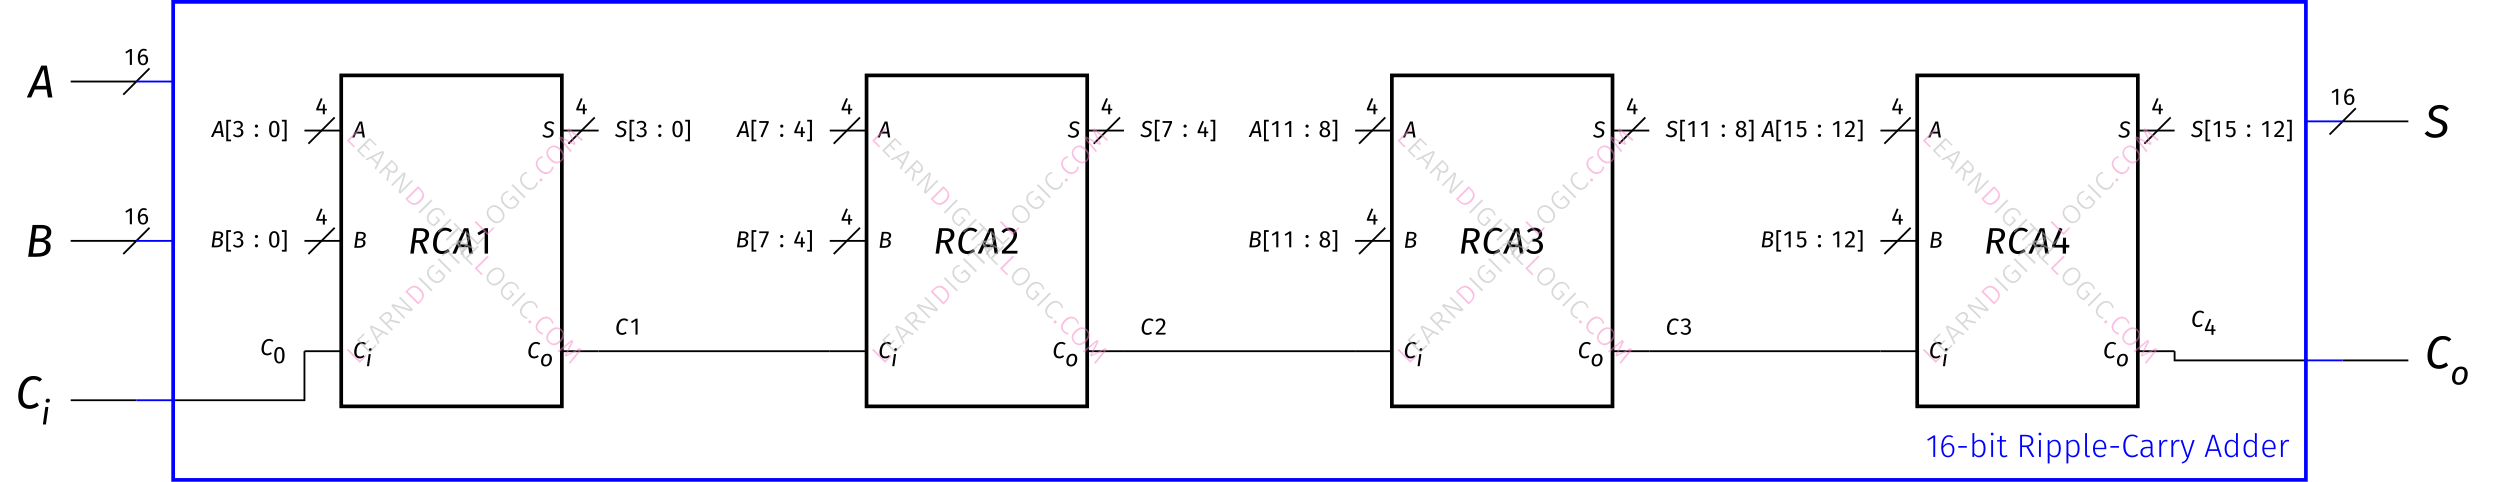 <?xml version="1.0" encoding="UTF-8"?> <svg xmlns="http://www.w3.org/2000/svg" xmlns:xlink="http://www.w3.org/1999/xlink" width="539.61" height="103.98" viewBox="0 0 539.61 103.98"><defs><g><g id="glyph-0-0"><path d="M 1.969 -3.5 C 0.766 -3.5 0.297 -2.25 0.297 -1.328 C 0.297 -0.422 0.797 0.062 1.531 0.062 C 1.969 0.062 2.312 -0.125 2.531 -0.312 L 2.328 -0.641 C 2.125 -0.484 1.891 -0.344 1.562 -0.344 C 1.109 -0.344 0.797 -0.609 0.797 -1.297 C 0.797 -2.062 1.094 -3.109 1.984 -3.109 C 2.219 -3.109 2.406 -3.031 2.609 -2.875 L 2.891 -3.141 C 2.641 -3.359 2.359 -3.5 1.969 -3.5 Z M 1.969 -3.5 "></path></g><g id="glyph-0-1"><path d="M 1.109 -2.625 L 0.656 -2.625 L 0.281 0 L 0.734 0 Z M 0.984 -3.266 C 1.188 -3.266 1.328 -3.406 1.328 -3.609 C 1.328 -3.766 1.219 -3.891 1.031 -3.891 C 0.844 -3.891 0.688 -3.75 0.688 -3.547 C 0.688 -3.391 0.812 -3.266 0.984 -3.266 Z M 0.984 -3.266 "></path></g><g id="glyph-0-2"><path d="M 1.281 -0.312 C 0.922 -0.312 0.734 -0.516 0.734 -0.984 C 0.734 -1.484 0.922 -2.312 1.609 -2.312 C 1.953 -2.312 2.141 -2.109 2.141 -1.656 C 2.141 -1.141 1.969 -0.312 1.281 -0.312 Z M 1.266 0.062 C 2.297 0.062 2.625 -0.969 2.625 -1.594 C 2.625 -2.266 2.266 -2.688 1.625 -2.688 C 0.594 -2.688 0.266 -1.672 0.266 -1.031 C 0.266 -0.359 0.609 0.062 1.266 0.062 Z M 1.266 0.062 "></path></g><g id="glyph-0-3"><path d="M 1.281 -0.375 L 0.828 -0.375 L 1 -1.609 L 1.578 -1.609 C 1.953 -1.609 2.25 -1.5 2.25 -1.109 C 2.25 -0.688 2.047 -0.375 1.281 -0.375 Z M 1.75 -3.062 C 2.062 -3.062 2.344 -2.984 2.344 -2.656 C 2.344 -2.172 1.969 -1.984 1.562 -1.984 L 1.062 -1.984 L 1.203 -3.062 Z M 2.047 -1.812 C 2.453 -1.906 2.812 -2.188 2.812 -2.672 C 2.812 -3.188 2.359 -3.438 1.734 -3.438 L 0.797 -3.438 L 0.312 0 L 1.25 0 C 2.375 0 2.734 -0.5 2.734 -1.094 C 2.734 -1.578 2.406 -1.75 2.047 -1.812 Z M 2.047 -1.812 "></path></g><g id="glyph-0-4"><path d="M 0.875 -1.25 L 1.656 -3.047 L 1.938 -1.25 Z M 2.125 0 L 2.609 0 L 2.016 -3.438 L 1.422 -3.438 L -0.156 0 L 0.328 0 L 0.703 -0.859 L 2 -0.859 Z M 2.125 0 "></path></g><g id="glyph-0-5"><path d="M 1.609 -3.5 C 0.844 -3.5 0.438 -2.969 0.438 -2.516 C 0.438 -2.031 0.75 -1.812 1.328 -1.609 C 1.797 -1.453 1.969 -1.312 1.969 -1.016 C 1.969 -0.594 1.625 -0.328 1.109 -0.328 C 0.75 -0.328 0.5 -0.453 0.297 -0.672 L 0 -0.406 C 0.234 -0.125 0.609 0.062 1.109 0.062 C 2.047 0.062 2.453 -0.516 2.453 -1.047 C 2.453 -1.625 2.031 -1.828 1.562 -1.984 C 1.047 -2.156 0.906 -2.281 0.906 -2.547 C 0.906 -2.906 1.219 -3.109 1.609 -3.109 C 1.891 -3.109 2.109 -3.031 2.328 -2.812 L 2.625 -3.078 C 2.375 -3.344 2.062 -3.5 1.609 -3.5 Z M 1.609 -3.5 "></path></g><g id="glyph-0-6"><path d="M 1.359 -3.719 L 0.328 -3.719 L 0.328 0.922 L 1.359 0.922 L 1.359 0.547 L 0.75 0.547 L 0.75 -3.328 L 1.359 -3.328 Z M 1.359 -3.719 "></path></g><g id="glyph-0-7"><path d="M 1.25 -3.5 C 0.891 -3.5 0.547 -3.375 0.25 -3.094 L 0.5 -2.812 C 0.734 -3.031 0.938 -3.125 1.219 -3.125 C 1.578 -3.125 1.859 -2.938 1.859 -2.562 C 1.859 -2.172 1.547 -1.984 1.219 -1.984 L 1.016 -1.984 L 0.969 -1.625 L 1.25 -1.625 C 1.656 -1.625 1.953 -1.469 1.953 -0.984 C 1.953 -0.578 1.672 -0.312 1.203 -0.312 C 0.922 -0.312 0.641 -0.422 0.438 -0.641 L 0.156 -0.406 C 0.406 -0.078 0.828 0.062 1.219 0.062 C 1.938 0.062 2.422 -0.391 2.422 -0.984 C 2.422 -1.516 2.047 -1.812 1.641 -1.828 C 2.016 -1.922 2.312 -2.203 2.312 -2.625 C 2.312 -3.094 1.906 -3.5 1.25 -3.5 Z M 1.25 -3.5 "></path></g><g id="glyph-0-8"><path d="M 0.719 -2.344 C 0.719 -2.141 0.875 -2 1.062 -2 C 1.266 -2 1.422 -2.141 1.422 -2.344 C 1.422 -2.531 1.266 -2.688 1.062 -2.688 C 0.875 -2.688 0.719 -2.531 0.719 -2.344 Z M 0.719 -0.344 C 0.719 -0.156 0.875 0 1.062 0 C 1.266 0 1.422 -0.156 1.422 -0.344 C 1.422 -0.547 1.266 -0.703 1.062 -0.703 C 0.875 -0.703 0.719 -0.547 0.719 -0.344 Z M 0.719 -0.344 "></path></g><g id="glyph-0-9"><path d="M 1.391 -3.125 C 1.812 -3.125 2.031 -2.75 2.031 -1.719 C 2.031 -0.688 1.812 -0.297 1.391 -0.297 C 0.984 -0.297 0.75 -0.688 0.75 -1.719 C 0.75 -2.75 0.984 -3.125 1.391 -3.125 Z M 1.391 -3.5 C 0.641 -3.5 0.281 -2.875 0.281 -1.719 C 0.281 -0.562 0.641 0.062 1.391 0.062 C 2.141 0.062 2.516 -0.562 2.516 -1.719 C 2.516 -2.875 2.141 -3.5 1.391 -3.5 Z M 1.391 -3.5 "></path></g><g id="glyph-0-10"><path d="M 1.281 -3.719 L 0.25 -3.719 L 0.25 -3.328 L 0.844 -3.328 L 0.844 0.547 L 0.25 0.547 L 0.25 0.922 L 1.281 0.922 Z M 1.281 -3.719 "></path></g><g id="glyph-0-11"><path d="M 1.375 0 L 1.828 0 L 1.828 -3.438 L 1.438 -3.438 L 0.406 -2.797 L 0.594 -2.469 L 1.375 -2.953 Z M 1.375 0 "></path></g><g id="glyph-0-12"><path d="M 2.547 -1.188 L 2.109 -1.188 L 2.109 -2.141 L 1.719 -2.141 L 1.672 -1.188 L 0.734 -1.188 L 1.625 -3.328 L 1.25 -3.5 L 0.25 -1.156 L 0.25 -0.828 L 1.672 -0.828 L 1.672 0 L 2.109 0 L 2.109 -0.828 L 2.547 -0.828 Z M 2.547 -1.188 "></path></g><g id="glyph-0-13"><path d="M 2.422 -3.438 L 0.375 -3.438 L 0.375 -3.062 L 1.953 -3.062 L 0.656 -0.094 L 1.078 0.062 L 2.422 -3.094 Z M 2.422 -3.438 "></path></g><g id="glyph-0-14"><path d="M 1.281 -3.5 C 0.812 -3.5 0.5 -3.328 0.219 -2.984 L 0.531 -2.75 C 0.75 -3 0.938 -3.109 1.266 -3.109 C 1.641 -3.109 1.859 -2.891 1.859 -2.516 C 1.859 -1.969 1.562 -1.594 0.297 -0.359 L 0.297 0 L 2.359 0 L 2.422 -0.391 L 0.812 -0.391 C 1.938 -1.406 2.344 -1.906 2.344 -2.531 C 2.344 -3.078 1.953 -3.5 1.281 -3.5 Z M 1.281 -3.5 "></path></g><g id="glyph-0-15"><path d="M 1.391 -0.297 C 0.984 -0.297 0.719 -0.516 0.719 -0.906 C 0.719 -1.281 0.875 -1.516 1.203 -1.688 L 1.312 -1.641 C 1.891 -1.469 2.078 -1.297 2.078 -0.906 C 2.078 -0.547 1.812 -0.297 1.391 -0.297 Z M 1.391 -3.156 C 1.75 -3.156 1.969 -2.938 1.969 -2.594 C 1.969 -2.297 1.844 -2.109 1.531 -1.953 L 1.484 -1.953 C 1.062 -2.094 0.828 -2.234 0.828 -2.594 C 0.828 -2.969 1.047 -3.156 1.391 -3.156 Z M 1.844 -1.844 C 2.234 -2.031 2.422 -2.266 2.422 -2.609 C 2.422 -3.219 1.906 -3.5 1.391 -3.5 C 0.875 -3.5 0.375 -3.203 0.375 -2.594 C 0.375 -2.25 0.531 -1.984 0.891 -1.797 C 0.484 -1.625 0.234 -1.344 0.234 -0.906 C 0.234 -0.328 0.703 0.062 1.391 0.062 C 2.062 0.062 2.547 -0.344 2.547 -0.922 C 2.547 -1.375 2.297 -1.656 1.844 -1.844 Z M 1.844 -1.844 "></path></g><g id="glyph-0-16"><path d="M 2.328 -3.438 L 0.484 -3.438 L 0.484 -1.703 L 0.844 -1.703 C 1.031 -1.781 1.172 -1.812 1.359 -1.812 C 1.703 -1.812 1.969 -1.641 1.969 -1.094 C 1.969 -0.594 1.703 -0.312 1.25 -0.312 C 0.969 -0.312 0.734 -0.422 0.531 -0.641 L 0.25 -0.359 C 0.516 -0.094 0.844 0.062 1.266 0.062 C 1.984 0.062 2.438 -0.406 2.438 -1.094 C 2.438 -1.781 2.062 -2.172 1.5 -2.172 C 1.297 -2.172 1.125 -2.141 0.922 -2.031 L 0.922 -3.078 L 2.266 -3.078 Z M 2.328 -3.438 "></path></g><g id="glyph-0-17"><path d="M 1.453 -0.297 C 1 -0.297 0.797 -0.656 0.781 -1.422 C 0.953 -1.688 1.203 -1.875 1.5 -1.875 C 1.828 -1.875 2.062 -1.688 2.062 -1.141 C 2.062 -0.625 1.859 -0.297 1.453 -0.297 Z M 1.578 -2.25 C 1.266 -2.25 1 -2.109 0.781 -1.797 C 0.797 -2.609 1.094 -3.125 1.594 -3.125 C 1.781 -3.125 1.953 -3.078 2.109 -2.984 L 2.281 -3.297 C 2.094 -3.422 1.875 -3.5 1.594 -3.5 C 0.797 -3.5 0.312 -2.75 0.312 -1.609 C 0.312 -0.609 0.625 0.062 1.453 0.062 C 2.047 0.062 2.531 -0.406 2.531 -1.156 C 2.531 -1.891 2.094 -2.25 1.578 -2.25 Z M 1.578 -2.25 "></path></g><g id="glyph-1-0"><path d="M 1.922 -4.906 L 2.641 -4.906 C 3.422 -4.906 3.766 -4.688 3.766 -4.125 C 3.766 -3.578 3.484 -2.906 2.453 -2.906 L 1.656 -2.906 Z M 4.562 -4.125 C 4.562 -5.031 3.938 -5.484 2.672 -5.484 L 1.266 -5.484 L 0.5 0 L 1.25 0 L 1.562 -2.328 L 2.438 -2.328 L 3.453 0 L 4.281 0 L 3.172 -2.438 C 4.203 -2.734 4.562 -3.453 4.562 -4.125 Z M 4.562 -4.125 "></path></g><g id="glyph-1-1"><path d="M 3.141 -5.594 C 1.234 -5.594 0.484 -3.609 0.484 -2.141 C 0.484 -0.688 1.266 0.094 2.438 0.094 C 3.156 0.094 3.703 -0.203 4.062 -0.5 L 3.719 -1.016 C 3.391 -0.766 3.016 -0.547 2.484 -0.547 C 1.781 -0.547 1.281 -0.969 1.281 -2.078 C 1.281 -3.312 1.75 -4.969 3.172 -4.969 C 3.547 -4.969 3.859 -4.859 4.188 -4.594 L 4.609 -5.016 C 4.234 -5.375 3.781 -5.594 3.141 -5.594 Z M 3.141 -5.594 "></path></g><g id="glyph-1-2"><path d="M 1.391 -1.984 L 2.641 -4.859 L 3.094 -1.984 Z M 3.406 0 L 4.172 0 L 3.219 -5.484 L 2.266 -5.484 L -0.25 0 L 0.516 0 L 1.125 -1.375 L 3.188 -1.375 Z M 3.406 0 "></path></g><g id="glyph-1-3"><path d="M 2.203 0 L 2.938 0 L 2.938 -5.484 L 2.281 -5.484 L 0.641 -4.469 L 0.953 -3.953 L 2.203 -4.703 Z M 2.203 0 "></path></g><g id="glyph-1-4"><path d="M 2.062 -5.594 C 1.297 -5.594 0.781 -5.312 0.359 -4.781 L 0.859 -4.406 C 1.188 -4.812 1.484 -4.984 2.016 -4.984 C 2.609 -4.984 2.969 -4.609 2.969 -4.016 C 2.969 -3.141 2.516 -2.547 0.469 -0.578 L 0.469 0 L 3.781 0 L 3.859 -0.609 L 1.312 -0.609 C 3.094 -2.25 3.734 -3.047 3.734 -4.047 C 3.734 -4.922 3.109 -5.594 2.062 -5.594 Z M 2.062 -5.594 "></path></g><g id="glyph-1-5"><path d="M 2 -5.594 C 1.422 -5.594 0.875 -5.391 0.406 -4.938 L 0.812 -4.5 C 1.156 -4.844 1.484 -5 1.953 -5 C 2.531 -5 2.969 -4.688 2.969 -4.109 C 2.969 -3.469 2.484 -3.172 1.953 -3.172 L 1.625 -3.172 L 1.531 -2.609 L 2 -2.609 C 2.641 -2.609 3.109 -2.344 3.109 -1.578 C 3.109 -0.922 2.672 -0.5 1.922 -0.5 C 1.484 -0.5 1.031 -0.672 0.703 -1.031 L 0.234 -0.641 C 0.656 -0.141 1.312 0.094 1.953 0.094 C 3.109 0.094 3.875 -0.625 3.875 -1.578 C 3.875 -2.422 3.266 -2.891 2.609 -2.938 C 3.234 -3.062 3.703 -3.516 3.703 -4.203 C 3.703 -4.953 3.047 -5.594 2 -5.594 Z M 2 -5.594 "></path></g><g id="glyph-1-6"><path d="M 4.078 -1.891 L 3.375 -1.891 L 3.375 -3.422 L 2.734 -3.422 L 2.672 -1.891 L 1.156 -1.891 L 2.609 -5.328 L 1.984 -5.594 L 0.391 -1.844 L 0.391 -1.312 L 2.672 -1.312 L 2.672 0 L 3.375 0 L 3.375 -1.312 L 4.078 -1.312 Z M 4.078 -1.891 "></path></g><g id="glyph-2-0"><path d="M 1.734 -2.5 L 3.312 -6.078 L 3.875 -2.5 Z M 4.25 0 L 5.219 0 L 4.016 -6.875 L 2.828 -6.875 L -0.312 0 L 0.641 0 L 1.406 -1.719 L 3.984 -1.719 Z M 4.25 0 "></path></g><g id="glyph-2-1"><path d="M 2.547 -0.75 L 1.672 -0.75 L 2.016 -3.234 L 3.156 -3.234 C 3.891 -3.234 4.5 -3 4.5 -2.219 C 4.5 -1.391 4.094 -0.75 2.547 -0.75 Z M 3.516 -6.125 C 4.125 -6.125 4.672 -5.969 4.672 -5.297 C 4.672 -4.359 3.953 -3.953 3.125 -3.953 L 2.109 -3.953 L 2.406 -6.125 Z M 4.094 -3.625 C 4.922 -3.797 5.625 -4.359 5.625 -5.328 C 5.625 -6.391 4.719 -6.875 3.484 -6.875 L 1.578 -6.875 L 0.625 0 L 2.516 0 C 4.766 0 5.484 -0.984 5.484 -2.188 C 5.484 -3.156 4.812 -3.5 4.094 -3.625 Z M 4.094 -3.625 "></path></g><g id="glyph-2-2"><path d="M 3.922 -6.984 C 1.547 -6.984 0.609 -4.5 0.609 -2.672 C 0.609 -0.859 1.578 0.125 3.047 0.125 C 3.953 0.125 4.625 -0.25 5.078 -0.625 L 4.656 -1.266 C 4.234 -0.969 3.781 -0.672 3.109 -0.672 C 2.234 -0.672 1.594 -1.219 1.594 -2.594 C 1.594 -4.141 2.188 -6.203 3.969 -6.203 C 4.438 -6.203 4.828 -6.078 5.234 -5.75 L 5.766 -6.281 C 5.297 -6.734 4.719 -6.984 3.922 -6.984 Z M 3.922 -6.984 "></path></g><g id="glyph-2-3"><path d="M 3.234 -6.984 C 1.688 -6.984 0.875 -5.953 0.875 -5.047 C 0.875 -4.062 1.5 -3.641 2.656 -3.234 C 3.609 -2.906 3.922 -2.625 3.922 -2.031 C 3.922 -1.188 3.25 -0.656 2.234 -0.656 C 1.5 -0.656 1 -0.906 0.594 -1.359 L -0.016 -0.797 C 0.484 -0.234 1.203 0.125 2.219 0.125 C 4.094 0.125 4.906 -1.031 4.906 -2.078 C 4.906 -3.266 4.062 -3.672 3.109 -3.969 C 2.109 -4.312 1.828 -4.578 1.828 -5.094 C 1.828 -5.812 2.453 -6.203 3.234 -6.203 C 3.781 -6.203 4.234 -6.047 4.672 -5.609 L 5.25 -6.156 C 4.75 -6.688 4.125 -6.984 3.234 -6.984 Z M 3.234 -6.984 "></path></g><g id="glyph-3-0"><path d="M 1.594 -3.781 L 0.938 -3.781 L 0.406 0 L 1.062 0 Z M 1.422 -4.703 C 1.703 -4.703 1.922 -4.906 1.922 -5.188 C 1.922 -5.422 1.75 -5.594 1.484 -5.594 C 1.219 -5.594 1 -5.391 1 -5.109 C 1 -4.875 1.156 -4.703 1.422 -4.703 Z M 1.422 -4.703 "></path></g><g id="glyph-3-1"><path d="M 1.844 -0.438 C 1.328 -0.438 1.062 -0.75 1.062 -1.406 C 1.062 -2.125 1.328 -3.328 2.312 -3.328 C 2.812 -3.328 3.078 -3.031 3.078 -2.375 C 3.078 -1.656 2.828 -0.438 1.844 -0.438 Z M 1.828 0.094 C 3.312 0.094 3.766 -1.391 3.766 -2.297 C 3.766 -3.266 3.266 -3.859 2.328 -3.859 C 0.859 -3.859 0.375 -2.406 0.375 -1.484 C 0.375 -0.516 0.875 0.094 1.828 0.094 Z M 1.828 0.094 "></path></g><g id="glyph-4-0"><path d="M 2.031 -4.641 L 2.031 0 L 1.625 0 L 1.625 -4.188 L 0.484 -3.484 L 0.297 -3.781 L 1.688 -4.641 Z M 2.031 -4.641 "></path></g><g id="glyph-4-1"><path d="M 2.062 -3.016 C 2.414 -3.016 2.707 -2.891 2.938 -2.641 C 3.176 -2.391 3.297 -2.031 3.297 -1.562 C 3.297 -1.227 3.234 -0.938 3.109 -0.688 C 2.992 -0.445 2.832 -0.258 2.625 -0.125 C 2.426 0.008 2.195 0.078 1.938 0.078 C 1.414 0.078 1.035 -0.113 0.797 -0.5 C 0.566 -0.895 0.453 -1.426 0.453 -2.094 C 0.453 -2.625 0.52 -3.086 0.656 -3.484 C 0.789 -3.879 0.984 -4.18 1.234 -4.391 C 1.484 -4.598 1.781 -4.703 2.125 -4.703 C 2.438 -4.703 2.727 -4.613 3 -4.438 L 2.828 -4.156 C 2.598 -4.301 2.363 -4.375 2.125 -4.375 C 1.75 -4.375 1.445 -4.188 1.219 -3.812 C 1 -3.438 0.883 -2.941 0.875 -2.328 C 1.188 -2.785 1.582 -3.016 2.062 -3.016 Z M 1.938 -0.266 C 2.238 -0.266 2.473 -0.379 2.641 -0.609 C 2.805 -0.848 2.891 -1.16 2.891 -1.547 C 2.891 -1.93 2.805 -2.219 2.641 -2.406 C 2.484 -2.594 2.27 -2.688 2 -2.688 C 1.77 -2.688 1.555 -2.613 1.359 -2.469 C 1.172 -2.332 1.008 -2.148 0.875 -1.922 C 0.883 -1.379 0.973 -0.969 1.141 -0.688 C 1.305 -0.406 1.57 -0.266 1.938 -0.266 Z M 1.938 -0.266 "></path></g><g id="glyph-4-2"><path d="M 0.469 -2 L 0.469 -2.359 L 2.328 -2.359 L 2.328 -2 Z M 0.469 -2 "></path></g><g id="glyph-4-3"><path d="M 2.234 -3.719 C 2.66 -3.719 2.988 -3.555 3.219 -3.234 C 3.445 -2.91 3.562 -2.445 3.562 -1.844 C 3.562 -1.25 3.441 -0.781 3.203 -0.438 C 2.961 -0.094 2.625 0.078 2.188 0.078 C 1.969 0.078 1.766 0.031 1.578 -0.062 C 1.398 -0.164 1.254 -0.297 1.141 -0.453 L 1.094 0 L 0.734 0 L 0.734 -5.125 L 1.141 -5.172 L 1.141 -3.141 C 1.43 -3.523 1.797 -3.719 2.234 -3.719 Z M 2.109 -0.266 C 2.43 -0.266 2.68 -0.395 2.859 -0.656 C 3.047 -0.926 3.141 -1.32 3.141 -1.844 C 3.141 -2.875 2.812 -3.391 2.156 -3.391 C 1.938 -3.391 1.75 -3.332 1.594 -3.219 C 1.438 -3.113 1.285 -2.961 1.141 -2.766 L 1.141 -0.844 C 1.254 -0.664 1.395 -0.523 1.562 -0.422 C 1.727 -0.316 1.91 -0.266 2.109 -0.266 Z M 2.109 -0.266 "></path></g><g id="glyph-4-4"><path d="M 1.141 -3.641 L 1.141 0 L 0.734 0 L 0.734 -3.641 Z M 0.938 -5.25 C 1.031 -5.25 1.102 -5.219 1.156 -5.156 C 1.219 -5.102 1.25 -5.035 1.25 -4.953 C 1.25 -4.867 1.219 -4.797 1.156 -4.734 C 1.102 -4.68 1.031 -4.656 0.938 -4.656 C 0.852 -4.656 0.781 -4.68 0.719 -4.734 C 0.664 -4.797 0.641 -4.867 0.641 -4.953 C 0.641 -5.035 0.664 -5.102 0.719 -5.156 C 0.781 -5.219 0.852 -5.25 0.938 -5.25 Z M 0.938 -5.25 "></path></g><g id="glyph-4-5"><path d="M 2.391 -0.156 C 2.16 0 1.906 0.078 1.625 0.078 C 1.352 0.078 1.133 -0.004 0.969 -0.172 C 0.812 -0.336 0.734 -0.578 0.734 -0.891 L 0.734 -3.312 L 0.125 -3.312 L 0.125 -3.641 L 0.734 -3.641 L 0.734 -4.516 L 1.141 -4.562 L 1.141 -3.641 L 2.078 -3.641 L 2.031 -3.312 L 1.141 -3.312 L 1.141 -0.906 C 1.141 -0.688 1.18 -0.523 1.266 -0.422 C 1.359 -0.316 1.492 -0.266 1.672 -0.266 C 1.859 -0.266 2.047 -0.32 2.234 -0.438 Z M 2.391 -0.156 "></path></g><g id="glyph-4-6"><path d="M 2.141 -2.141 L 1.188 -2.141 L 1.188 0 L 0.781 0 L 0.781 -4.781 L 1.938 -4.781 C 3.062 -4.781 3.625 -4.348 3.625 -3.484 C 3.625 -3.141 3.535 -2.863 3.359 -2.656 C 3.18 -2.445 2.914 -2.301 2.562 -2.219 L 3.875 0 L 3.375 0 Z M 1.984 -2.484 C 2.785 -2.484 3.188 -2.816 3.188 -3.484 C 3.188 -3.805 3.082 -4.047 2.875 -4.203 C 2.676 -4.359 2.359 -4.438 1.922 -4.438 L 1.188 -4.438 L 1.188 -2.484 Z M 1.984 -2.484 "></path></g><g id="glyph-4-7"><path d="M 2.25 -3.719 C 2.688 -3.719 3.016 -3.551 3.234 -3.219 C 3.453 -2.895 3.562 -2.438 3.562 -1.844 C 3.562 -1.258 3.441 -0.789 3.203 -0.438 C 2.961 -0.094 2.625 0.078 2.188 0.078 C 1.969 0.078 1.77 0.035 1.594 -0.047 C 1.414 -0.141 1.266 -0.266 1.141 -0.422 L 1.141 1.375 L 0.734 1.422 L 0.734 -3.641 L 1.094 -3.641 L 1.125 -3.109 C 1.258 -3.305 1.422 -3.457 1.609 -3.562 C 1.805 -3.664 2.02 -3.719 2.25 -3.719 Z M 2.109 -0.266 C 2.441 -0.266 2.695 -0.395 2.875 -0.656 C 3.051 -0.926 3.141 -1.32 3.141 -1.844 C 3.141 -2.875 2.816 -3.391 2.172 -3.391 C 1.953 -3.391 1.758 -3.332 1.594 -3.219 C 1.438 -3.102 1.285 -2.953 1.141 -2.766 L 1.141 -0.828 C 1.379 -0.453 1.703 -0.266 2.109 -0.266 Z M 2.109 -0.266 "></path></g><g id="glyph-4-8"><path d="M 1.344 0.078 C 1.145 0.078 0.988 0.02 0.875 -0.094 C 0.758 -0.207 0.703 -0.379 0.703 -0.609 L 0.703 -5.125 L 1.109 -5.172 L 1.109 -0.625 C 1.109 -0.383 1.207 -0.266 1.406 -0.266 C 1.5 -0.266 1.582 -0.285 1.656 -0.328 L 1.766 -0.016 C 1.629 0.047 1.488 0.078 1.344 0.078 Z M 1.344 0.078 "></path></g><g id="glyph-4-9"><path d="M 3.328 -1.953 C 3.328 -1.859 3.32 -1.766 3.312 -1.672 L 0.875 -1.672 C 0.895 -1.191 1.004 -0.836 1.203 -0.609 C 1.41 -0.379 1.68 -0.266 2.016 -0.266 C 2.203 -0.266 2.367 -0.289 2.516 -0.344 C 2.66 -0.406 2.82 -0.5 3 -0.625 L 3.188 -0.375 C 3 -0.219 2.812 -0.102 2.625 -0.031 C 2.438 0.039 2.227 0.078 2 0.078 C 1.508 0.078 1.129 -0.082 0.859 -0.406 C 0.586 -0.738 0.453 -1.203 0.453 -1.797 C 0.453 -2.18 0.508 -2.516 0.625 -2.797 C 0.738 -3.086 0.906 -3.312 1.125 -3.469 C 1.352 -3.633 1.613 -3.719 1.906 -3.719 C 2.363 -3.719 2.711 -3.562 2.953 -3.25 C 3.203 -2.938 3.328 -2.504 3.328 -1.953 Z M 2.922 -2.078 C 2.922 -2.492 2.836 -2.816 2.672 -3.047 C 2.504 -3.273 2.254 -3.391 1.922 -3.391 C 1.617 -3.391 1.375 -3.27 1.188 -3.031 C 1 -2.801 0.895 -2.453 0.875 -1.984 L 2.922 -1.984 Z M 2.922 -2.078 "></path></g><g id="glyph-4-10"><path d="M 2.391 -4.844 C 2.648 -4.844 2.875 -4.805 3.062 -4.734 C 3.25 -4.672 3.43 -4.562 3.609 -4.406 L 3.391 -4.125 C 3.234 -4.258 3.078 -4.352 2.922 -4.406 C 2.773 -4.469 2.609 -4.5 2.422 -4.5 C 1.961 -4.5 1.594 -4.328 1.312 -3.984 C 1.039 -3.641 0.906 -3.109 0.906 -2.391 C 0.906 -1.922 0.969 -1.531 1.094 -1.219 C 1.227 -0.906 1.406 -0.672 1.625 -0.516 C 1.852 -0.367 2.109 -0.297 2.391 -0.297 C 2.617 -0.297 2.812 -0.328 2.969 -0.391 C 3.133 -0.461 3.297 -0.562 3.453 -0.688 L 3.672 -0.422 C 3.328 -0.086 2.898 0.078 2.391 0.078 C 2.016 0.078 1.68 -0.016 1.391 -0.203 C 1.098 -0.398 0.867 -0.68 0.703 -1.047 C 0.535 -1.422 0.453 -1.867 0.453 -2.391 C 0.453 -2.91 0.535 -3.352 0.703 -3.719 C 0.879 -4.094 1.113 -4.375 1.406 -4.562 C 1.695 -4.75 2.023 -4.844 2.391 -4.844 Z M 2.391 -4.844 "></path></g><g id="glyph-4-11"><path d="M 3 -0.812 C 3 -0.613 3.023 -0.473 3.078 -0.391 C 3.129 -0.305 3.207 -0.242 3.312 -0.203 L 3.219 0.078 C 3.051 0.047 2.922 -0.016 2.828 -0.109 C 2.742 -0.203 2.688 -0.344 2.656 -0.531 C 2.406 -0.125 2.023 0.078 1.516 0.078 C 1.172 0.078 0.895 -0.02 0.688 -0.219 C 0.488 -0.414 0.391 -0.68 0.391 -1.016 C 0.391 -1.391 0.52 -1.676 0.781 -1.875 C 1.051 -2.082 1.426 -2.188 1.906 -2.188 L 2.594 -2.188 L 2.594 -2.547 C 2.594 -2.836 2.523 -3.047 2.391 -3.172 C 2.266 -3.305 2.051 -3.375 1.75 -3.375 C 1.477 -3.375 1.148 -3.305 0.766 -3.172 L 0.656 -3.484 C 1.07 -3.641 1.457 -3.719 1.812 -3.719 C 2.602 -3.719 3 -3.332 3 -2.562 Z M 1.594 -0.25 C 2.031 -0.25 2.363 -0.461 2.594 -0.891 L 2.594 -1.891 L 1.969 -1.891 C 1.594 -1.891 1.305 -1.816 1.109 -1.672 C 0.922 -1.535 0.828 -1.32 0.828 -1.031 C 0.828 -0.781 0.891 -0.586 1.016 -0.453 C 1.148 -0.316 1.344 -0.25 1.594 -0.25 Z M 1.594 -0.25 "></path></g><g id="glyph-4-12"><path d="M 2.156 -3.719 C 2.301 -3.719 2.422 -3.703 2.516 -3.672 L 2.438 -3.297 C 2.332 -3.328 2.227 -3.344 2.125 -3.344 C 1.875 -3.344 1.672 -3.25 1.516 -3.062 C 1.367 -2.883 1.242 -2.609 1.141 -2.234 L 1.141 0 L 0.734 0 L 0.734 -3.641 L 1.094 -3.641 L 1.125 -2.828 C 1.219 -3.129 1.348 -3.352 1.516 -3.5 C 1.691 -3.645 1.906 -3.719 2.156 -3.719 Z M 2.156 -3.719 "></path></g><g id="glyph-4-13"><path d="M 1.906 0.016 C 1.801 0.297 1.691 0.523 1.578 0.703 C 1.461 0.891 1.312 1.039 1.125 1.156 C 0.938 1.281 0.695 1.367 0.406 1.422 L 0.375 1.109 C 0.613 1.047 0.801 0.969 0.938 0.875 C 1.07 0.789 1.18 0.68 1.266 0.547 C 1.348 0.422 1.43 0.238 1.516 0 L 1.375 0 L 0.109 -3.641 L 0.547 -3.641 L 1.641 -0.297 L 2.719 -3.641 L 3.156 -3.641 Z M 1.906 0.016 "></path></g><g id="glyph-4-14"><path d="M 3.375 0 L 2.969 -1.297 L 0.953 -1.297 L 0.531 0 L 0.109 0 L 1.703 -4.781 L 2.234 -4.781 L 3.812 0 Z M 1.078 -1.656 L 2.844 -1.656 L 1.969 -4.438 Z M 1.078 -1.656 "></path></g><g id="glyph-4-15"><path d="M 3.344 -5.125 L 3.344 0 L 2.984 0 L 2.938 -0.562 C 2.688 -0.133 2.32 0.078 1.844 0.078 C 1.426 0.078 1.094 -0.086 0.844 -0.422 C 0.602 -0.766 0.484 -1.227 0.484 -1.812 C 0.484 -2.188 0.539 -2.516 0.656 -2.797 C 0.77 -3.086 0.93 -3.312 1.141 -3.469 C 1.359 -3.633 1.613 -3.719 1.906 -3.719 C 2.32 -3.719 2.664 -3.551 2.938 -3.219 L 2.938 -5.172 Z M 1.906 -0.266 C 2.145 -0.266 2.344 -0.316 2.5 -0.422 C 2.656 -0.535 2.801 -0.707 2.938 -0.938 L 2.938 -2.844 C 2.676 -3.207 2.359 -3.391 1.984 -3.391 C 1.648 -3.391 1.383 -3.25 1.188 -2.969 C 1 -2.695 0.906 -2.312 0.906 -1.812 C 0.906 -1.312 0.992 -0.926 1.172 -0.656 C 1.348 -0.395 1.594 -0.266 1.906 -0.266 Z M 1.906 -0.266 "></path></g><g id="glyph-5-0"><path d="M -1.938 -3.594 L 0.578 -1.078 L 1.812 -2.312 L 2.016 -2.016 L 0.547 -0.547 L -2.219 -3.312 Z M -1.938 -3.594 "></path></g><g id="glyph-5-1"><path d="M -0.703 -4.828 L -0.516 -4.547 L -1.703 -3.359 L -0.719 -2.375 L 0.312 -3.406 L 0.531 -3.188 L -0.5 -2.156 L 0.594 -1.062 L 1.844 -2.312 L 2.078 -2.078 L 0.547 -0.547 L -2.219 -3.312 Z M -0.703 -4.828 "></path></g><g id="glyph-5-2"><path d="M 2.062 -2.062 L 1.094 -2.562 L -0.109 -1.359 L 0.359 -0.359 L 0.078 -0.078 L -1.719 -3.812 L -1.359 -4.172 L 2.375 -2.375 Z M -0.266 -1.672 L 0.781 -2.719 L -1.312 -3.75 Z M -0.266 -1.672 "></path></g><g id="glyph-5-3"><path d="M 0.188 -2.625 L -0.391 -2.047 L 0.828 -0.828 L 0.547 -0.547 L -2.219 -3.312 L -1.484 -4.047 C -1.141 -4.391 -0.812 -4.582 -0.5 -4.625 C -0.195 -4.676 0.07 -4.582 0.312 -4.344 C 0.508 -4.145 0.613 -3.93 0.625 -3.703 C 0.645 -3.484 0.57 -3.238 0.406 -2.969 L 2.484 -2.484 L 2.141 -2.141 Z M -0.156 -2.75 C 0.082 -2.988 0.219 -3.211 0.25 -3.422 C 0.281 -3.629 0.195 -3.832 0 -4.031 C -0.176 -4.207 -0.363 -4.281 -0.562 -4.25 C -0.77 -4.227 -1.008 -4.082 -1.281 -3.812 L -1.719 -3.375 L -0.625 -2.281 Z M -0.156 -2.75 "></path></g><g id="glyph-5-4"><path d="M 2.5 -2.5 L 2.109 -2.109 L -1.719 -3.25 C -1.375 -2.969 -1.016 -2.641 -0.641 -2.266 L 0.812 -0.812 L 0.547 -0.547 L -2.219 -3.312 L -1.844 -3.688 L 1.984 -2.547 C 1.723 -2.766 1.414 -3.051 1.062 -3.406 L -0.531 -5 L -0.266 -5.266 Z M 2.5 -2.5 "></path></g><g id="glyph-5-5"><path d="M -1.609 -3.922 C -1.211 -4.316 -0.789 -4.547 -0.344 -4.609 C 0.102 -4.672 0.586 -4.441 1.109 -3.922 C 1.629 -3.398 1.863 -2.906 1.812 -2.438 C 1.77 -1.977 1.562 -1.562 1.188 -1.188 L 0.547 -0.547 L -2.219 -3.312 Z M -1.703 -3.359 L 0.594 -1.062 L 0.984 -1.453 C 1.648 -2.117 1.594 -2.844 0.812 -3.625 C 0.375 -4.062 -0.016 -4.258 -0.359 -4.219 C -0.711 -4.188 -1.039 -4.02 -1.344 -3.719 Z M -1.703 -3.359 "></path></g><g id="glyph-5-6"><path d="M -1.938 -3.594 L 0.828 -0.828 L 0.547 -0.547 L -2.219 -3.312 Z M -1.938 -3.594 "></path></g><g id="glyph-5-7"><path d="M -1.266 -4.359 C -1.086 -4.535 -0.91 -4.66 -0.734 -4.734 C -0.566 -4.816 -0.375 -4.875 -0.156 -4.906 L -0.156 -4.562 C -0.32 -4.539 -0.473 -4.492 -0.609 -4.422 C -0.754 -4.359 -0.895 -4.258 -1.031 -4.125 C -1.188 -3.969 -1.289 -3.773 -1.344 -3.547 C -1.406 -3.328 -1.391 -3.082 -1.297 -2.812 C -1.211 -2.551 -1.035 -2.285 -0.766 -2.016 C -0.359 -1.609 0.02 -1.383 0.375 -1.344 C 0.738 -1.312 1.066 -1.441 1.359 -1.734 C 1.566 -1.941 1.719 -2.188 1.812 -2.469 L 0.859 -3.422 L 0.297 -2.859 L 0.047 -3.047 L 0.922 -3.922 L 2.234 -2.609 C 2.129 -2.191 1.91 -1.816 1.578 -1.484 C 1.203 -1.109 0.781 -0.938 0.312 -0.969 C -0.145 -1.008 -0.602 -1.258 -1.062 -1.719 C -1.363 -2.02 -1.566 -2.332 -1.672 -2.656 C -1.773 -2.977 -1.785 -3.285 -1.703 -3.578 C -1.629 -3.879 -1.484 -4.141 -1.266 -4.359 Z M -1.266 -4.359 "></path></g><g id="glyph-5-8"><path d="M -0.672 -4.859 L -0.453 -4.578 L -1.297 -3.734 L 1.219 -1.219 L 0.922 -0.922 L -1.594 -3.438 L -2.438 -2.594 L -2.688 -2.844 Z M -0.672 -4.859 "></path></g><g id="glyph-5-9"><path d="M -1.281 -4.344 C -1.051 -4.57 -0.785 -4.723 -0.484 -4.797 C -0.191 -4.879 0.109 -4.859 0.422 -4.734 C 0.742 -4.617 1.055 -4.41 1.359 -4.109 C 1.648 -3.816 1.852 -3.508 1.969 -3.188 C 2.094 -2.875 2.117 -2.57 2.047 -2.281 C 1.973 -1.988 1.816 -1.723 1.578 -1.484 C 1.336 -1.242 1.07 -1.086 0.781 -1.016 C 0.488 -0.941 0.188 -0.961 -0.125 -1.078 C -0.438 -1.191 -0.742 -1.398 -1.047 -1.703 C -1.348 -2.004 -1.555 -2.312 -1.672 -2.625 C -1.785 -2.938 -1.805 -3.238 -1.734 -3.531 C -1.672 -3.832 -1.52 -4.102 -1.281 -4.344 Z M -1.047 -4.109 C -1.328 -3.828 -1.445 -3.504 -1.406 -3.141 C -1.375 -2.785 -1.156 -2.406 -0.75 -2 C -0.352 -1.602 0.02 -1.383 0.375 -1.344 C 0.738 -1.312 1.062 -1.438 1.344 -1.719 C 1.625 -2 1.742 -2.316 1.703 -2.672 C 1.672 -3.035 1.457 -3.414 1.062 -3.812 C 0.656 -4.219 0.273 -4.438 -0.078 -4.469 C -0.441 -4.508 -0.766 -4.391 -1.047 -4.109 Z M -1.047 -4.109 "></path></g><g id="glyph-5-10"><path d="M -1.297 -4.328 C -1.129 -4.492 -0.969 -4.613 -0.812 -4.688 C -0.656 -4.758 -0.473 -4.805 -0.266 -4.828 L -0.25 -4.5 C -0.406 -4.469 -0.547 -4.426 -0.672 -4.375 C -0.797 -4.32 -0.922 -4.234 -1.047 -4.109 C -1.305 -3.848 -1.422 -3.531 -1.391 -3.156 C -1.367 -2.789 -1.16 -2.41 -0.766 -2.016 C -0.367 -1.617 0.008 -1.406 0.375 -1.375 C 0.738 -1.344 1.055 -1.461 1.328 -1.734 C 1.461 -1.867 1.555 -2.004 1.609 -2.141 C 1.66 -2.273 1.703 -2.43 1.734 -2.609 L 2.062 -2.562 C 2.051 -2.156 1.883 -1.789 1.562 -1.469 C 1.332 -1.238 1.07 -1.086 0.781 -1.016 C 0.488 -0.941 0.188 -0.961 -0.125 -1.078 C -0.438 -1.191 -0.75 -1.406 -1.062 -1.719 C -1.363 -2.02 -1.566 -2.328 -1.672 -2.641 C -1.785 -2.961 -1.805 -3.27 -1.734 -3.562 C -1.66 -3.852 -1.516 -4.109 -1.297 -4.328 Z M -1.297 -4.328 "></path></g><g id="glyph-5-11"><path d="M 0.109 -0.922 C 0.172 -0.984 0.242 -1.016 0.328 -1.016 C 0.41 -1.016 0.484 -0.984 0.547 -0.922 C 0.617 -0.848 0.656 -0.766 0.656 -0.672 C 0.664 -0.586 0.641 -0.516 0.578 -0.453 C 0.504 -0.379 0.422 -0.348 0.328 -0.359 C 0.234 -0.367 0.156 -0.406 0.094 -0.469 C 0.031 -0.531 0 -0.602 0 -0.688 C 0 -0.77 0.035 -0.848 0.109 -0.922 Z M 0.109 -0.922 "></path></g><g id="glyph-5-12"><path d="M 3.062 -3.062 L 2.781 -2.781 L 1.359 -3.953 C 0.848 -4.359 0.41 -4.734 0.047 -5.078 L 1.5 -2.156 L 1.234 -1.891 L -1.703 -3.328 C -1.492 -3.117 -1.117 -2.691 -0.578 -2.047 L 0.625 -0.625 L 0.344 -0.344 L -2.141 -3.391 L -1.766 -3.766 L 1.078 -2.328 L -0.359 -5.172 L 0.016 -5.547 Z M 3.062 -3.062 "></path></g><g id="glyph-6-0"><path d="M 3.594 -1.938 L 1.078 0.578 L 2.312 1.812 L 2.016 2.016 L 0.547 0.547 L 3.312 -2.219 Z M 3.594 -1.938 "></path></g><g id="glyph-6-1"><path d="M 4.828 -0.703 L 4.547 -0.516 L 3.359 -1.703 L 2.375 -0.719 L 3.406 0.312 L 3.188 0.531 L 2.156 -0.5 L 1.062 0.594 L 2.312 1.844 L 2.078 2.078 L 0.547 0.547 L 3.312 -2.219 Z M 4.828 -0.703 "></path></g><g id="glyph-6-2"><path d="M 2.062 2.062 L 2.562 1.094 L 1.359 -0.109 L 0.359 0.359 L 0.078 0.078 L 3.812 -1.719 L 4.172 -1.359 L 2.375 2.375 Z M 1.672 -0.266 L 2.719 0.781 L 3.75 -1.312 Z M 1.672 -0.266 "></path></g><g id="glyph-6-3"><path d="M 2.625 0.188 L 2.047 -0.391 L 0.828 0.828 L 0.547 0.547 L 3.312 -2.219 L 4.047 -1.484 C 4.391 -1.141 4.582 -0.812 4.625 -0.5 C 4.676 -0.195 4.582 0.07 4.344 0.312 C 4.145 0.508 3.93 0.613 3.703 0.625 C 3.484 0.645 3.238 0.57 2.969 0.406 L 2.484 2.484 L 2.141 2.141 Z M 2.75 -0.156 C 2.988 0.082 3.211 0.219 3.422 0.25 C 3.629 0.281 3.832 0.195 4.031 0 C 4.207 -0.176 4.281 -0.363 4.25 -0.562 C 4.227 -0.77 4.082 -1.008 3.812 -1.281 L 3.375 -1.719 L 2.281 -0.625 Z M 2.75 -0.156 "></path></g><g id="glyph-6-4"><path d="M 2.5 2.5 L 2.109 2.109 L 3.25 -1.719 C 2.969 -1.375 2.641 -1.016 2.266 -0.641 L 0.812 0.812 L 0.547 0.547 L 3.312 -2.219 L 3.688 -1.844 L 2.547 1.984 C 2.766 1.723 3.051 1.414 3.406 1.062 L 5 -0.531 L 5.266 -0.266 Z M 2.5 2.5 "></path></g><g id="glyph-6-5"><path d="M 3.922 -1.609 C 4.316 -1.211 4.547 -0.789 4.609 -0.344 C 4.672 0.102 4.441 0.586 3.922 1.109 C 3.398 1.629 2.906 1.863 2.438 1.812 C 1.977 1.77 1.562 1.562 1.188 1.188 L 0.547 0.547 L 3.312 -2.219 Z M 3.359 -1.703 L 1.062 0.594 L 1.453 0.984 C 2.117 1.648 2.844 1.594 3.625 0.812 C 4.062 0.375 4.258 -0.016 4.219 -0.359 C 4.188 -0.711 4.02 -1.039 3.719 -1.344 Z M 3.359 -1.703 "></path></g><g id="glyph-6-6"><path d="M 3.594 -1.938 L 0.828 0.828 L 0.547 0.547 L 3.312 -2.219 Z M 3.594 -1.938 "></path></g><g id="glyph-6-7"><path d="M 4.359 -1.266 C 4.535 -1.086 4.66 -0.91 4.734 -0.734 C 4.816 -0.566 4.875 -0.375 4.906 -0.156 L 4.562 -0.156 C 4.539 -0.32 4.492 -0.473 4.422 -0.609 C 4.359 -0.754 4.258 -0.895 4.125 -1.031 C 3.969 -1.188 3.773 -1.289 3.547 -1.344 C 3.328 -1.406 3.082 -1.391 2.812 -1.297 C 2.551 -1.211 2.285 -1.035 2.016 -0.766 C 1.609 -0.359 1.383 0.02 1.344 0.375 C 1.312 0.738 1.441 1.066 1.734 1.359 C 1.941 1.566 2.188 1.719 2.469 1.812 L 3.422 0.859 L 2.859 0.297 L 3.047 0.047 L 3.922 0.922 L 2.609 2.234 C 2.191 2.129 1.816 1.91 1.484 1.578 C 1.109 1.203 0.938 0.781 0.969 0.312 C 1.008 -0.145 1.258 -0.602 1.719 -1.062 C 2.02 -1.363 2.332 -1.566 2.656 -1.672 C 2.977 -1.773 3.285 -1.785 3.578 -1.703 C 3.879 -1.629 4.141 -1.484 4.359 -1.266 Z M 4.359 -1.266 "></path></g><g id="glyph-6-8"><path d="M 4.859 -0.672 L 4.578 -0.453 L 3.734 -1.297 L 1.219 1.219 L 0.922 0.922 L 3.438 -1.594 L 2.594 -2.438 L 2.844 -2.688 Z M 4.859 -0.672 "></path></g><g id="glyph-6-9"><path d="M 4.344 -1.281 C 4.57 -1.051 4.723 -0.785 4.797 -0.484 C 4.879 -0.191 4.859 0.109 4.734 0.422 C 4.617 0.742 4.41 1.055 4.109 1.359 C 3.816 1.648 3.508 1.852 3.188 1.969 C 2.875 2.094 2.57 2.117 2.281 2.047 C 1.988 1.973 1.723 1.816 1.484 1.578 C 1.242 1.336 1.086 1.07 1.016 0.781 C 0.941 0.488 0.961 0.188 1.078 -0.125 C 1.191 -0.438 1.398 -0.742 1.703 -1.047 C 2.004 -1.348 2.312 -1.555 2.625 -1.672 C 2.938 -1.785 3.238 -1.805 3.531 -1.734 C 3.832 -1.672 4.102 -1.52 4.344 -1.281 Z M 4.109 -1.047 C 3.828 -1.328 3.504 -1.445 3.141 -1.406 C 2.785 -1.375 2.406 -1.156 2 -0.75 C 1.602 -0.352 1.383 0.02 1.344 0.375 C 1.312 0.738 1.438 1.062 1.719 1.344 C 2 1.625 2.316 1.742 2.672 1.703 C 3.035 1.672 3.414 1.457 3.812 1.062 C 4.219 0.656 4.438 0.273 4.469 -0.078 C 4.508 -0.441 4.391 -0.766 4.109 -1.047 Z M 4.109 -1.047 "></path></g><g id="glyph-6-10"><path d="M 4.328 -1.297 C 4.492 -1.129 4.613 -0.969 4.688 -0.812 C 4.758 -0.656 4.805 -0.473 4.828 -0.266 L 4.5 -0.25 C 4.469 -0.406 4.426 -0.547 4.375 -0.672 C 4.32 -0.797 4.234 -0.922 4.109 -1.047 C 3.848 -1.305 3.531 -1.422 3.156 -1.391 C 2.789 -1.367 2.41 -1.16 2.016 -0.766 C 1.617 -0.367 1.406 0.008 1.375 0.375 C 1.344 0.738 1.461 1.055 1.734 1.328 C 1.867 1.461 2.004 1.555 2.141 1.609 C 2.273 1.66 2.43 1.703 2.609 1.734 L 2.562 2.062 C 2.156 2.051 1.789 1.883 1.469 1.562 C 1.238 1.332 1.086 1.07 1.016 0.781 C 0.941 0.488 0.961 0.188 1.078 -0.125 C 1.191 -0.438 1.406 -0.75 1.719 -1.062 C 2.02 -1.363 2.328 -1.566 2.641 -1.672 C 2.961 -1.785 3.27 -1.805 3.562 -1.734 C 3.852 -1.66 4.109 -1.516 4.328 -1.297 Z M 4.328 -1.297 "></path></g><g id="glyph-6-11"><path d="M 0.922 0.109 C 0.984 0.172 1.016 0.242 1.016 0.328 C 1.016 0.41 0.984 0.484 0.922 0.547 C 0.848 0.617 0.766 0.656 0.672 0.656 C 0.586 0.664 0.516 0.641 0.453 0.578 C 0.379 0.504 0.348 0.422 0.359 0.328 C 0.367 0.234 0.406 0.156 0.469 0.094 C 0.531 0.031 0.602 0 0.688 0 C 0.77 0 0.848 0.035 0.922 0.109 Z M 0.922 0.109 "></path></g><g id="glyph-6-12"><path d="M 3.062 3.062 L 2.781 2.781 L 3.953 1.359 C 4.359 0.848 4.734 0.41 5.078 0.047 L 2.156 1.5 L 1.891 1.234 L 3.328 -1.703 C 3.117 -1.492 2.691 -1.117 2.047 -0.578 L 0.625 0.625 L 0.344 0.344 L 3.391 -2.141 L 3.766 -1.766 L 2.328 1.078 L 5.172 -0.359 L 5.547 0.016 Z M 3.062 3.062 "></path></g></g><clipPath id="clip-0"><path clip-rule="nonzero" d="M 36 0 L 499 0 L 499 103.98 L 36 103.98 Z M 36 0 "></path></clipPath></defs><path fill="none" stroke-width="0.399" stroke-linecap="butt" stroke-linejoin="miter" stroke="rgb(0%, 0%, 0%)" stroke-opacity="1" stroke-miterlimit="10" d="M -25.23 26.648 L -30.898 20.976 M -25.23 2.836 L -30.898 -2.836 M 30.899 26.644 L 25.227 20.976 " transform="matrix(1, 0, 0, -1, 97.464, 51.992)"></path><path fill="none" stroke-width="0.797" stroke-linecap="butt" stroke-linejoin="miter" stroke="rgb(0%, 0%, 0%)" stroke-opacity="1" stroke-miterlimit="10" d="M -23.812 -35.719 L 23.809 -35.719 L 23.809 35.719 L -23.812 35.719 Z M -23.812 -35.719 " transform="matrix(1, 0, 0, -1, 97.464, 51.992)"></path><g fill="rgb(0%, 0%, 0%)" fill-opacity="1"><use xlink:href="#glyph-0-0" x="76.154" y="77.298"></use></g><g fill="rgb(0%, 0%, 0%)" fill-opacity="1"><use xlink:href="#glyph-0-1" x="78.919" y="79.042"></use></g><g fill="rgb(0%, 0%, 0%)" fill-opacity="1"><use xlink:href="#glyph-0-0" x="113.743" y="77.298"></use></g><g fill="rgb(0%, 0%, 0%)" fill-opacity="1"><use xlink:href="#glyph-0-2" x="116.508" y="79.042"></use></g><g fill="rgb(0%, 0%, 0%)" fill-opacity="1"><use xlink:href="#glyph-0-3" x="76.154" y="53.486"></use></g><g fill="rgb(0%, 0%, 0%)" fill-opacity="1"><use xlink:href="#glyph-0-4" x="76.154" y="29.675"></use></g><g fill="rgb(0%, 0%, 0%)" fill-opacity="1"><use xlink:href="#glyph-0-5" x="117.05" y="29.675"></use></g><path fill="none" stroke-width="0.399" stroke-linecap="butt" stroke-linejoin="miter" stroke="rgb(0%, 0%, 0%)" stroke-opacity="1" stroke-miterlimit="10" d="M -23.812 -23.813 L -31.749 -23.813 " transform="matrix(1, 0, 0, -1, 97.464, 51.992)"></path><path fill="none" stroke-width="0.399" stroke-linecap="butt" stroke-linejoin="miter" stroke="rgb(0%, 0%, 0%)" stroke-opacity="1" stroke-miterlimit="10" d="M 23.809 -23.813 L 31.747 -23.813 " transform="matrix(1, 0, 0, -1, 97.464, 51.992)"></path><path fill="none" stroke-width="0.399" stroke-linecap="butt" stroke-linejoin="miter" stroke="rgb(0%, 0%, 0%)" stroke-opacity="1" stroke-miterlimit="10" d="M -23.812 -0 L -31.749 -0 " transform="matrix(1, 0, 0, -1, 97.464, 51.992)"></path><path fill="none" stroke-width="0.399" stroke-linecap="butt" stroke-linejoin="miter" stroke="rgb(0%, 0%, 0%)" stroke-opacity="1" stroke-miterlimit="10" d="M -23.812 23.812 L -31.749 23.812 " transform="matrix(1, 0, 0, -1, 97.464, 51.992)"></path><path fill="none" stroke-width="0.399" stroke-linecap="butt" stroke-linejoin="miter" stroke="rgb(0%, 0%, 0%)" stroke-opacity="1" stroke-miterlimit="10" d="M 23.809 23.812 L 31.747 23.812 " transform="matrix(1, 0, 0, -1, 97.464, 51.992)"></path><g fill="rgb(0%, 0%, 0%)" fill-opacity="1"><use xlink:href="#glyph-1-0" x="88.055" y="54.738"></use></g><g fill="rgb(0%, 0%, 0%)" fill-opacity="1"><use xlink:href="#glyph-1-1" x="92.981" y="54.738"></use></g><g fill="rgb(0%, 0%, 0%)" fill-opacity="1"><use xlink:href="#glyph-1-2" x="97.882" y="54.738"></use><use xlink:href="#glyph-1-3" x="102.401" y="54.738"></use></g><g fill="rgb(0%, 0%, 0%)" fill-opacity="1"><use xlink:href="#glyph-0-4" x="45.685" y="29.575"></use><use xlink:href="#glyph-0-6" x="48.509" y="29.575"></use><use xlink:href="#glyph-0-7" x="50.113" y="29.575"></use></g><g fill="rgb(0%, 0%, 0%)" fill-opacity="1"><use xlink:href="#glyph-0-8" x="54.283" y="29.575"></use></g><g fill="rgb(0%, 0%, 0%)" fill-opacity="1"><use xlink:href="#glyph-0-9" x="57.8" y="29.575"></use><use xlink:href="#glyph-0-10" x="60.589" y="29.575"></use></g><g fill="rgb(0%, 0%, 0%)" fill-opacity="1"><use xlink:href="#glyph-0-3" x="45.361" y="53.387"></use></g><g fill="rgb(0%, 0%, 0%)" fill-opacity="1"><use xlink:href="#glyph-0-6" x="48.504" y="53.387"></use><use xlink:href="#glyph-0-7" x="50.108" y="53.387"></use></g><g fill="rgb(0%, 0%, 0%)" fill-opacity="1"><use xlink:href="#glyph-0-8" x="54.283" y="53.387"></use></g><g fill="rgb(0%, 0%, 0%)" fill-opacity="1"><use xlink:href="#glyph-0-9" x="57.799" y="53.387"></use><use xlink:href="#glyph-0-10" x="60.589" y="53.387"></use></g><g fill="rgb(0%, 0%, 0%)" fill-opacity="1"><use xlink:href="#glyph-0-0" x="56.144" y="76.648"></use></g><g fill="rgb(0%, 0%, 0%)" fill-opacity="1"><use xlink:href="#glyph-0-9" x="58.908" y="78.392"></use></g><g fill="rgb(0%, 0%, 0%)" fill-opacity="1"><use xlink:href="#glyph-0-0" x="132.732" y="72.224"></use></g><g fill="rgb(0%, 0%, 0%)" fill-opacity="1"><use xlink:href="#glyph-0-11" x="135.791" y="72.224"></use></g><g fill="rgb(0%, 0%, 0%)" fill-opacity="1"><use xlink:href="#glyph-0-5" x="132.732" y="29.575"></use></g><g fill="rgb(0%, 0%, 0%)" fill-opacity="1"><use xlink:href="#glyph-0-6" x="135.561" y="29.575"></use><use xlink:href="#glyph-0-7" x="137.165" y="29.575"></use></g><g fill="rgb(0%, 0%, 0%)" fill-opacity="1"><use xlink:href="#glyph-0-8" x="141.34" y="29.575"></use></g><g fill="rgb(0%, 0%, 0%)" fill-opacity="1"><use xlink:href="#glyph-0-9" x="144.856" y="29.575"></use><use xlink:href="#glyph-0-10" x="147.646" y="29.575"></use></g><g fill="rgb(0%, 0%, 0%)" fill-opacity="1"><use xlink:href="#glyph-0-12" x="68.006" y="24.661"></use></g><g fill="rgb(0%, 0%, 0%)" fill-opacity="1"><use xlink:href="#glyph-0-12" x="68.006" y="48.472"></use></g><g fill="rgb(0%, 0%, 0%)" fill-opacity="1"><use xlink:href="#glyph-0-12" x="124.132" y="24.661"></use></g><path fill="none" stroke-width="0.399" stroke-linecap="butt" stroke-linejoin="miter" stroke="rgb(0%, 0%, 0%)" stroke-opacity="1" stroke-miterlimit="10" d="M 88.161 26.648 L 82.489 20.976 M 88.161 2.836 L 82.489 -2.836 M 144.286 26.644 L 138.614 20.976 " transform="matrix(1, 0, 0, -1, 97.464, 51.992)"></path><path fill="none" stroke-width="0.797" stroke-linecap="butt" stroke-linejoin="miter" stroke="rgb(0%, 0%, 0%)" stroke-opacity="1" stroke-miterlimit="10" d="M 89.575 -35.719 L 137.2 -35.719 L 137.2 35.719 L 89.575 35.719 Z M 89.575 -35.719 " transform="matrix(1, 0, 0, -1, 97.464, 51.992)"></path><g fill="rgb(0%, 0%, 0%)" fill-opacity="1"><use xlink:href="#glyph-0-0" x="189.541" y="77.298"></use></g><g fill="rgb(0%, 0%, 0%)" fill-opacity="1"><use xlink:href="#glyph-0-1" x="192.306" y="79.042"></use></g><g fill="rgb(0%, 0%, 0%)" fill-opacity="1"><use xlink:href="#glyph-0-0" x="227.13" y="77.298"></use></g><g fill="rgb(0%, 0%, 0%)" fill-opacity="1"><use xlink:href="#glyph-0-2" x="229.895" y="79.042"></use></g><g fill="rgb(0%, 0%, 0%)" fill-opacity="1"><use xlink:href="#glyph-0-3" x="189.541" y="53.486"></use></g><g fill="rgb(0%, 0%, 0%)" fill-opacity="1"><use xlink:href="#glyph-0-4" x="189.541" y="29.675"></use></g><g fill="rgb(0%, 0%, 0%)" fill-opacity="1"><use xlink:href="#glyph-0-5" x="230.438" y="29.675"></use></g><path fill="none" stroke-width="0.399" stroke-linecap="butt" stroke-linejoin="miter" stroke="rgb(0%, 0%, 0%)" stroke-opacity="1" stroke-miterlimit="10" d="M 89.575 -23.813 L 81.638 -23.813 " transform="matrix(1, 0, 0, -1, 97.464, 51.992)"></path><path fill="none" stroke-width="0.399" stroke-linecap="butt" stroke-linejoin="miter" stroke="rgb(0%, 0%, 0%)" stroke-opacity="1" stroke-miterlimit="10" d="M 137.2 -23.813 L 145.134 -23.813 " transform="matrix(1, 0, 0, -1, 97.464, 51.992)"></path><path fill="none" stroke-width="0.399" stroke-linecap="butt" stroke-linejoin="miter" stroke="rgb(0%, 0%, 0%)" stroke-opacity="1" stroke-miterlimit="10" d="M 89.575 -0 L 81.638 -0 " transform="matrix(1, 0, 0, -1, 97.464, 51.992)"></path><path fill="none" stroke-width="0.399" stroke-linecap="butt" stroke-linejoin="miter" stroke="rgb(0%, 0%, 0%)" stroke-opacity="1" stroke-miterlimit="10" d="M 89.575 23.812 L 81.638 23.812 " transform="matrix(1, 0, 0, -1, 97.464, 51.992)"></path><path fill="none" stroke-width="0.399" stroke-linecap="butt" stroke-linejoin="miter" stroke="rgb(0%, 0%, 0%)" stroke-opacity="1" stroke-miterlimit="10" d="M 137.2 23.812 L 145.134 23.812 " transform="matrix(1, 0, 0, -1, 97.464, 51.992)"></path><g fill="rgb(0%, 0%, 0%)" fill-opacity="1"><use xlink:href="#glyph-1-0" x="201.442" y="54.738"></use></g><g fill="rgb(0%, 0%, 0%)" fill-opacity="1"><use xlink:href="#glyph-1-1" x="206.368" y="54.738"></use></g><g fill="rgb(0%, 0%, 0%)" fill-opacity="1"><use xlink:href="#glyph-1-2" x="211.269" y="54.738"></use><use xlink:href="#glyph-1-4" x="215.788" y="54.738"></use></g><g fill="rgb(0%, 0%, 0%)" fill-opacity="1"><use xlink:href="#glyph-0-4" x="159.072" y="29.575"></use><use xlink:href="#glyph-0-6" x="161.896" y="29.575"></use><use xlink:href="#glyph-0-13" x="163.5" y="29.575"></use></g><g fill="rgb(0%, 0%, 0%)" fill-opacity="1"><use xlink:href="#glyph-0-8" x="167.67" y="29.575"></use></g><g fill="rgb(0%, 0%, 0%)" fill-opacity="1"><use xlink:href="#glyph-0-12" x="171.187" y="29.575"></use><use xlink:href="#glyph-0-10" x="173.976" y="29.575"></use></g><g fill="rgb(0%, 0%, 0%)" fill-opacity="1"><use xlink:href="#glyph-0-3" x="158.748" y="53.387"></use></g><g fill="rgb(0%, 0%, 0%)" fill-opacity="1"><use xlink:href="#glyph-0-6" x="161.891" y="53.387"></use><use xlink:href="#glyph-0-13" x="163.495" y="53.387"></use></g><g fill="rgb(0%, 0%, 0%)" fill-opacity="1"><use xlink:href="#glyph-0-8" x="167.67" y="53.387"></use></g><g fill="rgb(0%, 0%, 0%)" fill-opacity="1"><use xlink:href="#glyph-0-12" x="171.186" y="53.387"></use><use xlink:href="#glyph-0-10" x="173.976" y="53.387"></use></g><g fill="rgb(0%, 0%, 0%)" fill-opacity="1"><use xlink:href="#glyph-0-0" x="246.119" y="72.224"></use></g><g fill="rgb(0%, 0%, 0%)" fill-opacity="1"><use xlink:href="#glyph-0-14" x="249.178" y="72.224"></use></g><g fill="rgb(0%, 0%, 0%)" fill-opacity="1"><use xlink:href="#glyph-0-5" x="246.119" y="29.575"></use></g><g fill="rgb(0%, 0%, 0%)" fill-opacity="1"><use xlink:href="#glyph-0-6" x="248.948" y="29.575"></use><use xlink:href="#glyph-0-13" x="250.552" y="29.575"></use></g><g fill="rgb(0%, 0%, 0%)" fill-opacity="1"><use xlink:href="#glyph-0-8" x="254.727" y="29.575"></use></g><g fill="rgb(0%, 0%, 0%)" fill-opacity="1"><use xlink:href="#glyph-0-12" x="258.243" y="29.575"></use><use xlink:href="#glyph-0-10" x="261.033" y="29.575"></use></g><g fill="rgb(0%, 0%, 0%)" fill-opacity="1"><use xlink:href="#glyph-0-12" x="181.393" y="24.661"></use></g><g fill="rgb(0%, 0%, 0%)" fill-opacity="1"><use xlink:href="#glyph-0-12" x="181.393" y="48.472"></use></g><g fill="rgb(0%, 0%, 0%)" fill-opacity="1"><use xlink:href="#glyph-0-12" x="237.519" y="24.661"></use></g><path fill="none" stroke-width="0.399" stroke-linecap="butt" stroke-linejoin="miter" stroke="rgb(0%, 0%, 0%)" stroke-opacity="1" stroke-miterlimit="10" d="M 201.548 26.648 L 195.876 20.976 M 201.548 2.836 L 195.876 -2.836 M 257.673 26.644 L 252.005 20.976 " transform="matrix(1, 0, 0, -1, 97.464, 51.992)"></path><path fill="none" stroke-width="0.797" stroke-linecap="butt" stroke-linejoin="miter" stroke="rgb(0%, 0%, 0%)" stroke-opacity="1" stroke-miterlimit="10" d="M 202.962 -35.719 L 250.587 -35.719 L 250.587 35.719 L 202.962 35.719 Z M 202.962 -35.719 " transform="matrix(1, 0, 0, -1, 97.464, 51.992)"></path><g fill="rgb(0%, 0%, 0%)" fill-opacity="1"><use xlink:href="#glyph-0-0" x="302.928" y="77.298"></use></g><g fill="rgb(0%, 0%, 0%)" fill-opacity="1"><use xlink:href="#glyph-0-1" x="305.693" y="79.042"></use></g><g fill="rgb(0%, 0%, 0%)" fill-opacity="1"><use xlink:href="#glyph-0-0" x="340.517" y="77.298"></use></g><g fill="rgb(0%, 0%, 0%)" fill-opacity="1"><use xlink:href="#glyph-0-2" x="343.282" y="79.042"></use></g><g fill="rgb(0%, 0%, 0%)" fill-opacity="1"><use xlink:href="#glyph-0-3" x="302.928" y="53.486"></use></g><g fill="rgb(0%, 0%, 0%)" fill-opacity="1"><use xlink:href="#glyph-0-4" x="302.928" y="29.675"></use></g><g fill="rgb(0%, 0%, 0%)" fill-opacity="1"><use xlink:href="#glyph-0-5" x="343.825" y="29.675"></use></g><path fill="none" stroke-width="0.399" stroke-linecap="butt" stroke-linejoin="miter" stroke="rgb(0%, 0%, 0%)" stroke-opacity="1" stroke-miterlimit="10" d="M 202.962 -23.813 L 195.028 -23.813 " transform="matrix(1, 0, 0, -1, 97.464, 51.992)"></path><path fill="none" stroke-width="0.399" stroke-linecap="butt" stroke-linejoin="miter" stroke="rgb(0%, 0%, 0%)" stroke-opacity="1" stroke-miterlimit="10" d="M 250.587 -23.813 L 258.524 -23.813 " transform="matrix(1, 0, 0, -1, 97.464, 51.992)"></path><path fill="none" stroke-width="0.399" stroke-linecap="butt" stroke-linejoin="miter" stroke="rgb(0%, 0%, 0%)" stroke-opacity="1" stroke-miterlimit="10" d="M 202.962 -0 L 195.028 -0 " transform="matrix(1, 0, 0, -1, 97.464, 51.992)"></path><path fill="none" stroke-width="0.399" stroke-linecap="butt" stroke-linejoin="miter" stroke="rgb(0%, 0%, 0%)" stroke-opacity="1" stroke-miterlimit="10" d="M 202.962 23.812 L 195.028 23.812 " transform="matrix(1, 0, 0, -1, 97.464, 51.992)"></path><path fill="none" stroke-width="0.399" stroke-linecap="butt" stroke-linejoin="miter" stroke="rgb(0%, 0%, 0%)" stroke-opacity="1" stroke-miterlimit="10" d="M 250.587 23.812 L 258.524 23.812 " transform="matrix(1, 0, 0, -1, 97.464, 51.992)"></path><g fill="rgb(0%, 0%, 0%)" fill-opacity="1"><use xlink:href="#glyph-1-0" x="314.83" y="54.738"></use></g><g fill="rgb(0%, 0%, 0%)" fill-opacity="1"><use xlink:href="#glyph-1-1" x="319.756" y="54.738"></use></g><g fill="rgb(0%, 0%, 0%)" fill-opacity="1"><use xlink:href="#glyph-1-2" x="324.657" y="54.738"></use><use xlink:href="#glyph-1-5" x="329.176" y="54.738"></use></g><g fill="rgb(0%, 0%, 0%)" fill-opacity="1"><use xlink:href="#glyph-0-4" x="269.67" y="29.575"></use><use xlink:href="#glyph-0-6" x="272.494" y="29.575"></use><use xlink:href="#glyph-0-11" x="274.098" y="29.575"></use><use xlink:href="#glyph-0-11" x="276.888" y="29.575"></use></g><g fill="rgb(0%, 0%, 0%)" fill-opacity="1"><use xlink:href="#glyph-0-8" x="281.057" y="29.575"></use></g><g fill="rgb(0%, 0%, 0%)" fill-opacity="1"><use xlink:href="#glyph-0-15" x="284.574" y="29.575"></use><use xlink:href="#glyph-0-10" x="287.364" y="29.575"></use></g><g fill="rgb(0%, 0%, 0%)" fill-opacity="1"><use xlink:href="#glyph-0-3" x="269.346" y="53.387"></use></g><g fill="rgb(0%, 0%, 0%)" fill-opacity="1"><use xlink:href="#glyph-0-6" x="272.489" y="53.387"></use><use xlink:href="#glyph-0-11" x="274.093" y="53.387"></use><use xlink:href="#glyph-0-11" x="276.883" y="53.387"></use></g><g fill="rgb(0%, 0%, 0%)" fill-opacity="1"><use xlink:href="#glyph-0-8" x="281.057" y="53.387"></use></g><g fill="rgb(0%, 0%, 0%)" fill-opacity="1"><use xlink:href="#glyph-0-15" x="284.574" y="53.387"></use><use xlink:href="#glyph-0-10" x="287.363" y="53.387"></use></g><g fill="rgb(0%, 0%, 0%)" fill-opacity="1"><use xlink:href="#glyph-0-0" x="359.506" y="72.224"></use></g><g fill="rgb(0%, 0%, 0%)" fill-opacity="1"><use xlink:href="#glyph-0-7" x="362.565" y="72.224"></use></g><g fill="rgb(0%, 0%, 0%)" fill-opacity="1"><use xlink:href="#glyph-0-5" x="359.506" y="29.575"></use></g><g fill="rgb(0%, 0%, 0%)" fill-opacity="1"><use xlink:href="#glyph-0-6" x="362.335" y="29.575"></use><use xlink:href="#glyph-0-11" x="363.939" y="29.575"></use><use xlink:href="#glyph-0-11" x="366.729" y="29.575"></use></g><g fill="rgb(0%, 0%, 0%)" fill-opacity="1"><use xlink:href="#glyph-0-8" x="370.903" y="29.575"></use></g><g fill="rgb(0%, 0%, 0%)" fill-opacity="1"><use xlink:href="#glyph-0-15" x="374.42" y="29.575"></use><use xlink:href="#glyph-0-10" x="377.21" y="29.575"></use></g><g fill="rgb(0%, 0%, 0%)" fill-opacity="1"><use xlink:href="#glyph-0-12" x="294.781" y="24.661"></use></g><g fill="rgb(0%, 0%, 0%)" fill-opacity="1"><use xlink:href="#glyph-0-12" x="294.781" y="48.472"></use></g><g fill="rgb(0%, 0%, 0%)" fill-opacity="1"><use xlink:href="#glyph-0-12" x="350.907" y="24.661"></use></g><path fill="none" stroke-width="0.399" stroke-linecap="butt" stroke-linejoin="miter" stroke="rgb(0%, 0%, 0%)" stroke-opacity="1" stroke-miterlimit="10" d="M 314.934 26.648 L 309.263 20.976 M 314.934 2.836 L 309.263 -2.836 M 371.059 26.644 L 365.391 20.976 " transform="matrix(1, 0, 0, -1, 97.464, 51.992)"></path><path fill="none" stroke-width="0.797" stroke-linecap="butt" stroke-linejoin="miter" stroke="rgb(0%, 0%, 0%)" stroke-opacity="1" stroke-miterlimit="10" d="M 316.352 -35.719 L 363.974 -35.719 L 363.974 35.719 L 316.352 35.719 Z M 316.352 -35.719 " transform="matrix(1, 0, 0, -1, 97.464, 51.992)"></path><g fill="rgb(0%, 0%, 0%)" fill-opacity="1"><use xlink:href="#glyph-0-0" x="416.316" y="77.298"></use></g><g fill="rgb(0%, 0%, 0%)" fill-opacity="1"><use xlink:href="#glyph-0-1" x="419.081" y="79.042"></use></g><g fill="rgb(0%, 0%, 0%)" fill-opacity="1"><use xlink:href="#glyph-0-0" x="453.904" y="77.298"></use></g><g fill="rgb(0%, 0%, 0%)" fill-opacity="1"><use xlink:href="#glyph-0-2" x="456.669" y="79.042"></use></g><g fill="rgb(0%, 0%, 0%)" fill-opacity="1"><use xlink:href="#glyph-0-3" x="416.316" y="53.486"></use></g><g fill="rgb(0%, 0%, 0%)" fill-opacity="1"><use xlink:href="#glyph-0-4" x="416.316" y="29.675"></use></g><g fill="rgb(0%, 0%, 0%)" fill-opacity="1"><use xlink:href="#glyph-0-5" x="457.212" y="29.675"></use></g><path fill="none" stroke-width="0.399" stroke-linecap="butt" stroke-linejoin="miter" stroke="rgb(0%, 0%, 0%)" stroke-opacity="1" stroke-miterlimit="10" d="M 316.352 -23.813 L 308.415 -23.813 " transform="matrix(1, 0, 0, -1, 97.464, 51.992)"></path><path fill="none" stroke-width="0.399" stroke-linecap="butt" stroke-linejoin="miter" stroke="rgb(0%, 0%, 0%)" stroke-opacity="1" stroke-miterlimit="10" d="M 363.974 -23.813 L 371.911 -23.813 " transform="matrix(1, 0, 0, -1, 97.464, 51.992)"></path><path fill="none" stroke-width="0.399" stroke-linecap="butt" stroke-linejoin="miter" stroke="rgb(0%, 0%, 0%)" stroke-opacity="1" stroke-miterlimit="10" d="M 316.352 -0 L 308.415 -0 " transform="matrix(1, 0, 0, -1, 97.464, 51.992)"></path><path fill="none" stroke-width="0.399" stroke-linecap="butt" stroke-linejoin="miter" stroke="rgb(0%, 0%, 0%)" stroke-opacity="1" stroke-miterlimit="10" d="M 316.352 23.812 L 308.415 23.812 " transform="matrix(1, 0, 0, -1, 97.464, 51.992)"></path><path fill="none" stroke-width="0.399" stroke-linecap="butt" stroke-linejoin="miter" stroke="rgb(0%, 0%, 0%)" stroke-opacity="1" stroke-miterlimit="10" d="M 363.974 23.812 L 371.911 23.812 " transform="matrix(1, 0, 0, -1, 97.464, 51.992)"></path><g fill="rgb(0%, 0%, 0%)" fill-opacity="1"><use xlink:href="#glyph-1-0" x="428.217" y="54.738"></use></g><g fill="rgb(0%, 0%, 0%)" fill-opacity="1"><use xlink:href="#glyph-1-1" x="433.143" y="54.738"></use></g><g fill="rgb(0%, 0%, 0%)" fill-opacity="1"><use xlink:href="#glyph-1-2" x="438.044" y="54.738"></use><use xlink:href="#glyph-1-6" x="442.563" y="54.738"></use></g><g fill="rgb(0%, 0%, 0%)" fill-opacity="1"><use xlink:href="#glyph-0-4" x="380.267" y="29.575"></use><use xlink:href="#glyph-0-6" x="383.091" y="29.575"></use><use xlink:href="#glyph-0-11" x="384.695" y="29.575"></use><use xlink:href="#glyph-0-16" x="387.485" y="29.575"></use></g><g fill="rgb(0%, 0%, 0%)" fill-opacity="1"><use xlink:href="#glyph-0-8" x="391.654" y="29.575"></use></g><g fill="rgb(0%, 0%, 0%)" fill-opacity="1"><use xlink:href="#glyph-0-11" x="395.171" y="29.575"></use><use xlink:href="#glyph-0-14" x="397.961" y="29.575"></use><use xlink:href="#glyph-0-10" x="400.75" y="29.575"></use></g><g fill="rgb(0%, 0%, 0%)" fill-opacity="1"><use xlink:href="#glyph-0-3" x="379.944" y="53.387"></use></g><g fill="rgb(0%, 0%, 0%)" fill-opacity="1"><use xlink:href="#glyph-0-6" x="383.087" y="53.387"></use><use xlink:href="#glyph-0-11" x="384.691" y="53.387"></use><use xlink:href="#glyph-0-16" x="387.481" y="53.387"></use></g><g fill="rgb(0%, 0%, 0%)" fill-opacity="1"><use xlink:href="#glyph-0-8" x="391.655" y="53.387"></use></g><g fill="rgb(0%, 0%, 0%)" fill-opacity="1"><use xlink:href="#glyph-0-11" x="395.172" y="53.387"></use><use xlink:href="#glyph-0-14" x="397.961" y="53.387"></use><use xlink:href="#glyph-0-10" x="400.751" y="53.387"></use></g><g fill="rgb(0%, 0%, 0%)" fill-opacity="1"><use xlink:href="#glyph-0-0" x="472.894" y="70.54"></use></g><g fill="rgb(0%, 0%, 0%)" fill-opacity="1"><use xlink:href="#glyph-0-12" x="475.658" y="72.284"></use></g><g fill="rgb(0%, 0%, 0%)" fill-opacity="1"><use xlink:href="#glyph-0-5" x="472.894" y="29.575"></use></g><g fill="rgb(0%, 0%, 0%)" fill-opacity="1"><use xlink:href="#glyph-0-6" x="475.723" y="29.575"></use><use xlink:href="#glyph-0-11" x="477.327" y="29.575"></use><use xlink:href="#glyph-0-16" x="480.117" y="29.575"></use></g><g fill="rgb(0%, 0%, 0%)" fill-opacity="1"><use xlink:href="#glyph-0-8" x="484.291" y="29.575"></use></g><g fill="rgb(0%, 0%, 0%)" fill-opacity="1"><use xlink:href="#glyph-0-11" x="487.808" y="29.575"></use><use xlink:href="#glyph-0-14" x="490.598" y="29.575"></use><use xlink:href="#glyph-0-10" x="493.387" y="29.575"></use></g><g fill="rgb(0%, 0%, 0%)" fill-opacity="1"><use xlink:href="#glyph-0-12" x="408.168" y="24.661"></use></g><g fill="rgb(0%, 0%, 0%)" fill-opacity="1"><use xlink:href="#glyph-0-12" x="408.168" y="48.472"></use></g><g fill="rgb(0%, 0%, 0%)" fill-opacity="1"><use xlink:href="#glyph-0-12" x="464.294" y="24.661"></use></g><path fill="none" stroke-width="0.399" stroke-linecap="butt" stroke-linejoin="miter" stroke="rgb(0%, 0%, 0%)" stroke-opacity="1" stroke-miterlimit="10" d="M 31.747 -23.813 L 81.638 -23.813 M 145.134 -23.813 L 195.028 -23.813 M 258.524 -23.813 L 308.415 -23.813 " transform="matrix(1, 0, 0, -1, 97.464, 51.992)"></path><path fill="none" stroke-width="0.399" stroke-linecap="butt" stroke-linejoin="miter" stroke="rgb(0%, 0%, 0%)" stroke-opacity="1" stroke-miterlimit="10" d="M -68.026 34.394 L -82.202 34.394 M -68.026 -0 L -82.202 -0 M -68.026 -34.395 L -82.202 -34.395 M 408.188 25.797 L 422.364 25.797 M 408.188 -25.793 L 422.364 -25.793 M -60.089 -34.395 L -31.749 -34.395 L -31.749 -23.813 M 371.911 -23.813 L 371.911 -25.793 L 400.251 -25.793 M -65.194 37.226 L -70.862 31.558 M -65.194 2.836 L -70.862 -2.836 M 411.024 28.629 L 405.356 22.961 " transform="matrix(1, 0, 0, -1, 97.464, 51.992)"></path><g clip-path="url(#clip-0)"><path fill="none" stroke-width="0.797" stroke-linecap="butt" stroke-linejoin="miter" stroke="rgb(0%, 0%, 100%)" stroke-opacity="1" stroke-miterlimit="10" d="M -60.089 51.59 L 400.251 51.59 L 400.251 -51.59 L -60.089 -51.59 Z M -60.089 51.59 " transform="matrix(1, 0, 0, -1, 97.464, 51.992)"></path></g><path fill="none" stroke-width="0.399" stroke-linecap="butt" stroke-linejoin="miter" stroke="rgb(0%, 0%, 100%)" stroke-opacity="1" stroke-miterlimit="10" d="M -60.089 -34.395 L -68.026 -34.395 M -60.089 -0 L -68.026 -0 M -60.089 34.394 L -68.026 34.394 M 400.251 -25.793 L 408.188 -25.793 M 400.251 25.797 L 408.188 25.797 " transform="matrix(1, 0, 0, -1, 97.464, 51.992)"></path><g fill="rgb(0%, 0%, 0%)" fill-opacity="1"><use xlink:href="#glyph-2-0" x="6.094" y="21.031"></use></g><g fill="rgb(0%, 0%, 0%)" fill-opacity="1"><use xlink:href="#glyph-2-1" x="5.447" y="55.424"></use></g><g fill="rgb(0%, 0%, 0%)" fill-opacity="1"><use xlink:href="#glyph-2-2" x="3.32" y="88.134"></use></g><g fill="rgb(0%, 0%, 0%)" fill-opacity="1"><use xlink:href="#glyph-3-0" x="8.849" y="91.621"></use></g><g fill="rgb(0%, 0%, 0%)" fill-opacity="1"><use xlink:href="#glyph-2-3" x="523.347" y="29.629"></use></g><g fill="rgb(0%, 0%, 0%)" fill-opacity="1"><use xlink:href="#glyph-2-2" x="523.347" y="79.492"></use></g><g fill="rgb(0%, 0%, 0%)" fill-opacity="1"><use xlink:href="#glyph-3-1" x="528.876" y="82.979"></use></g><g fill="rgb(0%, 0%, 0%)" fill-opacity="1"><use xlink:href="#glyph-0-11" x="26.647" y="14.019"></use><use xlink:href="#glyph-0-17" x="29.437" y="14.019"></use></g><g fill="rgb(0%, 0%, 0%)" fill-opacity="1"><use xlink:href="#glyph-0-11" x="26.647" y="48.412"></use><use xlink:href="#glyph-0-17" x="29.437" y="48.412"></use></g><g fill="rgb(0%, 0%, 0%)" fill-opacity="1"><use xlink:href="#glyph-0-11" x="502.864" y="22.617"></use><use xlink:href="#glyph-0-17" x="505.654" y="22.617"></use></g><g fill="rgb(0%, 0%, 100%)" fill-opacity="1"><use xlink:href="#glyph-4-0" x="415.67" y="98.633"></use><use xlink:href="#glyph-4-1" x="418.55" y="98.633"></use><use xlink:href="#glyph-4-2" x="422.204" y="98.633"></use><use xlink:href="#glyph-4-3" x="425.001" y="98.633"></use><use xlink:href="#glyph-4-4" x="429.053" y="98.633"></use><use xlink:href="#glyph-4-5" x="430.936" y="98.633"></use></g><g fill="rgb(0%, 0%, 100%)" fill-opacity="1"><use xlink:href="#glyph-4-6" x="435.252" y="98.633"></use><use xlink:href="#glyph-4-4" x="439.367" y="98.633"></use><use xlink:href="#glyph-4-7" x="441.25" y="98.633"></use><use xlink:href="#glyph-4-7" x="445.302" y="98.633"></use><use xlink:href="#glyph-4-8" x="449.353" y="98.633"></use></g><g fill="rgb(0%, 0%, 100%)" fill-opacity="1"><use xlink:href="#glyph-4-9" x="451.306" y="98.633"></use><use xlink:href="#glyph-4-2" x="455.044" y="98.633"></use><use xlink:href="#glyph-4-10" x="457.841" y="98.633"></use></g><g fill="rgb(0%, 0%, 100%)" fill-opacity="1"><use xlink:href="#glyph-4-11" x="461.606" y="98.633"></use><use xlink:href="#glyph-4-12" x="465.344" y="98.633"></use><use xlink:href="#glyph-4-12" x="467.946" y="98.633"></use><use xlink:href="#glyph-4-13" x="470.547" y="98.633"></use></g><g fill="rgb(0%, 0%, 100%)" fill-opacity="1"><use xlink:href="#glyph-4-14" x="475.749" y="98.633"></use><use xlink:href="#glyph-4-15" x="479.689" y="98.633"></use><use xlink:href="#glyph-4-15" x="483.769" y="98.633"></use><use xlink:href="#glyph-4-9" x="487.849" y="98.633"></use><use xlink:href="#glyph-4-12" x="491.587" y="98.633"></use></g><g fill="rgb(96.333%, 50.801%, 77.811%)" fill-opacity="0.5"><use xlink:href="#glyph-5-0" x="417.242" y="78.876"></use></g><g fill="rgb(70%, 70%, 70%)" fill-opacity="0.5"><use xlink:href="#glyph-5-1" x="419.393" y="76.725"></use><use xlink:href="#glyph-5-2" x="421.7" y="74.418"></use><use xlink:href="#glyph-5-3" x="424.156" y="71.962"></use><use xlink:href="#glyph-5-4" x="426.804" y="69.314"></use></g><g fill="rgb(96.333%, 50.801%, 77.811%)" fill-opacity="0.5"><use xlink:href="#glyph-5-5" x="429.847" y="66.272"></use></g><g fill="rgb(70%, 70%, 70%)" fill-opacity="0.5"><use xlink:href="#glyph-5-6" x="432.692" y="63.426"></use><use xlink:href="#glyph-5-7" x="434.073" y="62.045"></use><use xlink:href="#glyph-5-6" x="436.824" y="59.294"></use><use xlink:href="#glyph-5-8" x="438.205" y="57.913"></use></g><g fill="rgb(70%, 70%, 70%)" fill-opacity="0.5"><use xlink:href="#glyph-5-2" x="440.227" y="55.891"></use><use xlink:href="#glyph-5-0" x="442.683" y="53.435"></use></g><g fill="rgb(96.333%, 50.801%, 77.811%)" fill-opacity="0.5"><use xlink:href="#glyph-5-0" x="444.828" y="51.29"></use></g><g fill="rgb(70%, 70%, 70%)" fill-opacity="0.5"><use xlink:href="#glyph-5-9" x="446.978" y="49.14"></use><use xlink:href="#glyph-5-7" x="450.035" y="46.083"></use><use xlink:href="#glyph-5-6" x="452.787" y="43.331"></use><use xlink:href="#glyph-5-10" x="454.167" y="41.951"></use></g><g fill="rgb(96.333%, 50.801%, 77.811%)" fill-opacity="0.5"><use xlink:href="#glyph-5-11" x="456.594" y="39.524"></use></g><g fill="rgb(96.333%, 50.801%, 77.811%)" fill-opacity="0.5"><use xlink:href="#glyph-5-10" x="457.57" y="38.548"></use></g><g fill="rgb(96.333%, 50.801%, 77.811%)" fill-opacity="0.5"><use xlink:href="#glyph-5-9" x="459.873" y="36.245"></use></g><g fill="rgb(96.333%, 50.801%, 77.811%)" fill-opacity="0.5"><use xlink:href="#glyph-5-12" x="462.92" y="33.198"></use></g><g fill="rgb(96.333%, 50.801%, 77.811%)" fill-opacity="0.5"><use xlink:href="#glyph-6-0" x="414.481" y="29.798"></use></g><g fill="rgb(70%, 70%, 70%)" fill-opacity="0.5"><use xlink:href="#glyph-6-1" x="416.63" y="31.948"></use><use xlink:href="#glyph-6-2" x="418.938" y="34.255"></use><use xlink:href="#glyph-6-3" x="421.394" y="36.711"></use><use xlink:href="#glyph-6-4" x="424.042" y="39.359"></use></g><g fill="rgb(96.333%, 50.801%, 77.811%)" fill-opacity="0.5"><use xlink:href="#glyph-6-5" x="427.085" y="42.402"></use></g><g fill="rgb(70%, 70%, 70%)" fill-opacity="0.5"><use xlink:href="#glyph-6-6" x="429.931" y="45.248"></use><use xlink:href="#glyph-6-7" x="431.311" y="46.628"></use><use xlink:href="#glyph-6-6" x="434.063" y="49.38"></use><use xlink:href="#glyph-6-8" x="435.444" y="50.761"></use></g><g fill="rgb(70%, 70%, 70%)" fill-opacity="0.5"><use xlink:href="#glyph-6-2" x="437.461" y="52.778"></use><use xlink:href="#glyph-6-0" x="439.916" y="55.233"></use></g><g fill="rgb(96.333%, 50.801%, 77.811%)" fill-opacity="0.5"><use xlink:href="#glyph-6-0" x="442.066" y="57.383"></use></g><g fill="rgb(70%, 70%, 70%)" fill-opacity="0.5"><use xlink:href="#glyph-6-9" x="444.216" y="59.533"></use><use xlink:href="#glyph-6-7" x="447.274" y="62.591"></use><use xlink:href="#glyph-6-6" x="450.025" y="65.342"></use><use xlink:href="#glyph-6-10" x="451.406" y="66.723"></use></g><g fill="rgb(96.333%, 50.801%, 77.811%)" fill-opacity="0.5"><use xlink:href="#glyph-6-11" x="453.832" y="69.149"></use></g><g fill="rgb(96.333%, 50.801%, 77.811%)" fill-opacity="0.5"><use xlink:href="#glyph-6-10" x="454.804" y="70.121"></use></g><g fill="rgb(96.333%, 50.801%, 77.811%)" fill-opacity="0.5"><use xlink:href="#glyph-6-9" x="457.107" y="72.424"></use></g><g fill="rgb(96.333%, 50.801%, 77.811%)" fill-opacity="0.5"><use xlink:href="#glyph-6-12" x="460.154" y="75.471"></use></g><g fill="rgb(96.333%, 50.801%, 77.811%)" fill-opacity="0.5"><use xlink:href="#glyph-5-0" x="303.855" y="78.876"></use></g><g fill="rgb(70%, 70%, 70%)" fill-opacity="0.5"><use xlink:href="#glyph-5-1" x="306.006" y="76.725"></use><use xlink:href="#glyph-5-2" x="308.313" y="74.418"></use><use xlink:href="#glyph-5-3" x="310.769" y="71.962"></use><use xlink:href="#glyph-5-4" x="313.417" y="69.314"></use></g><g fill="rgb(96.333%, 50.801%, 77.811%)" fill-opacity="0.5"><use xlink:href="#glyph-5-5" x="316.46" y="66.272"></use></g><g fill="rgb(70%, 70%, 70%)" fill-opacity="0.5"><use xlink:href="#glyph-5-6" x="319.305" y="63.426"></use><use xlink:href="#glyph-5-7" x="320.686" y="62.045"></use><use xlink:href="#glyph-5-6" x="323.437" y="59.294"></use><use xlink:href="#glyph-5-8" x="324.818" y="57.913"></use></g><g fill="rgb(70%, 70%, 70%)" fill-opacity="0.5"><use xlink:href="#glyph-5-2" x="326.84" y="55.891"></use><use xlink:href="#glyph-5-0" x="329.296" y="53.435"></use></g><g fill="rgb(96.333%, 50.801%, 77.811%)" fill-opacity="0.5"><use xlink:href="#glyph-5-0" x="331.441" y="51.29"></use></g><g fill="rgb(70%, 70%, 70%)" fill-opacity="0.5"><use xlink:href="#glyph-5-9" x="333.591" y="49.14"></use><use xlink:href="#glyph-5-7" x="336.648" y="46.083"></use><use xlink:href="#glyph-5-6" x="339.4" y="43.331"></use><use xlink:href="#glyph-5-10" x="340.78" y="41.951"></use></g><g fill="rgb(96.333%, 50.801%, 77.811%)" fill-opacity="0.5"><use xlink:href="#glyph-5-11" x="343.207" y="39.524"></use></g><g fill="rgb(96.333%, 50.801%, 77.811%)" fill-opacity="0.5"><use xlink:href="#glyph-5-10" x="344.183" y="38.548"></use></g><g fill="rgb(96.333%, 50.801%, 77.811%)" fill-opacity="0.5"><use xlink:href="#glyph-5-9" x="346.486" y="36.245"></use></g><g fill="rgb(96.333%, 50.801%, 77.811%)" fill-opacity="0.5"><use xlink:href="#glyph-5-12" x="349.533" y="33.198"></use></g><g fill="rgb(96.333%, 50.801%, 77.811%)" fill-opacity="0.5"><use xlink:href="#glyph-6-0" x="301.094" y="29.798"></use></g><g fill="rgb(70%, 70%, 70%)" fill-opacity="0.5"><use xlink:href="#glyph-6-1" x="303.243" y="31.948"></use><use xlink:href="#glyph-6-2" x="305.551" y="34.255"></use><use xlink:href="#glyph-6-3" x="308.007" y="36.711"></use><use xlink:href="#glyph-6-4" x="310.655" y="39.359"></use></g><g fill="rgb(96.333%, 50.801%, 77.811%)" fill-opacity="0.5"><use xlink:href="#glyph-6-5" x="313.698" y="42.402"></use></g><g fill="rgb(70%, 70%, 70%)" fill-opacity="0.5"><use xlink:href="#glyph-6-6" x="316.544" y="45.248"></use><use xlink:href="#glyph-6-7" x="317.924" y="46.628"></use><use xlink:href="#glyph-6-6" x="320.676" y="49.38"></use><use xlink:href="#glyph-6-8" x="322.057" y="50.761"></use></g><g fill="rgb(70%, 70%, 70%)" fill-opacity="0.5"><use xlink:href="#glyph-6-2" x="324.074" y="52.778"></use><use xlink:href="#glyph-6-0" x="326.529" y="55.233"></use></g><g fill="rgb(96.333%, 50.801%, 77.811%)" fill-opacity="0.5"><use xlink:href="#glyph-6-0" x="328.679" y="57.383"></use></g><g fill="rgb(70%, 70%, 70%)" fill-opacity="0.5"><use xlink:href="#glyph-6-9" x="330.829" y="59.533"></use><use xlink:href="#glyph-6-7" x="333.887" y="62.591"></use><use xlink:href="#glyph-6-6" x="336.638" y="65.342"></use><use xlink:href="#glyph-6-10" x="338.019" y="66.723"></use></g><g fill="rgb(96.333%, 50.801%, 77.811%)" fill-opacity="0.5"><use xlink:href="#glyph-6-11" x="340.445" y="69.149"></use></g><g fill="rgb(96.333%, 50.801%, 77.811%)" fill-opacity="0.5"><use xlink:href="#glyph-6-10" x="341.417" y="70.121"></use></g><g fill="rgb(96.333%, 50.801%, 77.811%)" fill-opacity="0.5"><use xlink:href="#glyph-6-9" x="343.72" y="72.424"></use></g><g fill="rgb(96.333%, 50.801%, 77.811%)" fill-opacity="0.5"><use xlink:href="#glyph-6-12" x="346.767" y="75.471"></use></g><g fill="rgb(96.333%, 50.801%, 77.811%)" fill-opacity="0.5"><use xlink:href="#glyph-5-0" x="190.468" y="78.876"></use></g><g fill="rgb(70%, 70%, 70%)" fill-opacity="0.5"><use xlink:href="#glyph-5-1" x="192.619" y="76.725"></use><use xlink:href="#glyph-5-2" x="194.926" y="74.418"></use><use xlink:href="#glyph-5-3" x="197.382" y="71.962"></use><use xlink:href="#glyph-5-4" x="200.03" y="69.314"></use></g><g fill="rgb(96.333%, 50.801%, 77.811%)" fill-opacity="0.5"><use xlink:href="#glyph-5-5" x="203.073" y="66.272"></use></g><g fill="rgb(70%, 70%, 70%)" fill-opacity="0.5"><use xlink:href="#glyph-5-6" x="205.918" y="63.426"></use><use xlink:href="#glyph-5-7" x="207.299" y="62.045"></use><use xlink:href="#glyph-5-6" x="210.05" y="59.294"></use><use xlink:href="#glyph-5-8" x="211.431" y="57.913"></use></g><g fill="rgb(70%, 70%, 70%)" fill-opacity="0.5"><use xlink:href="#glyph-5-2" x="213.453" y="55.891"></use><use xlink:href="#glyph-5-0" x="215.909" y="53.435"></use></g><g fill="rgb(96.333%, 50.801%, 77.811%)" fill-opacity="0.5"><use xlink:href="#glyph-5-0" x="218.054" y="51.29"></use></g><g fill="rgb(70%, 70%, 70%)" fill-opacity="0.5"><use xlink:href="#glyph-5-9" x="220.204" y="49.14"></use><use xlink:href="#glyph-5-7" x="223.261" y="46.083"></use><use xlink:href="#glyph-5-6" x="226.013" y="43.331"></use><use xlink:href="#glyph-5-10" x="227.393" y="41.951"></use></g><g fill="rgb(96.333%, 50.801%, 77.811%)" fill-opacity="0.5"><use xlink:href="#glyph-5-11" x="229.82" y="39.524"></use></g><g fill="rgb(96.333%, 50.801%, 77.811%)" fill-opacity="0.5"><use xlink:href="#glyph-5-10" x="230.796" y="38.548"></use></g><g fill="rgb(96.333%, 50.801%, 77.811%)" fill-opacity="0.5"><use xlink:href="#glyph-5-9" x="233.099" y="36.245"></use></g><g fill="rgb(96.333%, 50.801%, 77.811%)" fill-opacity="0.5"><use xlink:href="#glyph-5-12" x="236.146" y="33.198"></use></g><g fill="rgb(96.333%, 50.801%, 77.811%)" fill-opacity="0.5"><use xlink:href="#glyph-6-0" x="187.707" y="29.798"></use></g><g fill="rgb(70%, 70%, 70%)" fill-opacity="0.5"><use xlink:href="#glyph-6-1" x="189.856" y="31.948"></use><use xlink:href="#glyph-6-2" x="192.164" y="34.255"></use><use xlink:href="#glyph-6-3" x="194.62" y="36.711"></use><use xlink:href="#glyph-6-4" x="197.268" y="39.359"></use></g><g fill="rgb(96.333%, 50.801%, 77.811%)" fill-opacity="0.5"><use xlink:href="#glyph-6-5" x="200.311" y="42.402"></use></g><g fill="rgb(70%, 70%, 70%)" fill-opacity="0.5"><use xlink:href="#glyph-6-6" x="203.157" y="45.248"></use><use xlink:href="#glyph-6-7" x="204.537" y="46.628"></use><use xlink:href="#glyph-6-6" x="207.289" y="49.38"></use><use xlink:href="#glyph-6-8" x="208.67" y="50.761"></use></g><g fill="rgb(70%, 70%, 70%)" fill-opacity="0.5"><use xlink:href="#glyph-6-2" x="210.687" y="52.778"></use><use xlink:href="#glyph-6-0" x="213.142" y="55.233"></use></g><g fill="rgb(96.333%, 50.801%, 77.811%)" fill-opacity="0.5"><use xlink:href="#glyph-6-0" x="215.292" y="57.383"></use></g><g fill="rgb(70%, 70%, 70%)" fill-opacity="0.5"><use xlink:href="#glyph-6-9" x="217.442" y="59.533"></use><use xlink:href="#glyph-6-7" x="220.5" y="62.591"></use><use xlink:href="#glyph-6-6" x="223.251" y="65.342"></use><use xlink:href="#glyph-6-10" x="224.632" y="66.723"></use></g><g fill="rgb(96.333%, 50.801%, 77.811%)" fill-opacity="0.5"><use xlink:href="#glyph-6-11" x="227.058" y="69.149"></use></g><g fill="rgb(96.333%, 50.801%, 77.811%)" fill-opacity="0.5"><use xlink:href="#glyph-6-10" x="228.03" y="70.121"></use></g><g fill="rgb(96.333%, 50.801%, 77.811%)" fill-opacity="0.5"><use xlink:href="#glyph-6-9" x="230.333" y="72.424"></use></g><g fill="rgb(96.333%, 50.801%, 77.811%)" fill-opacity="0.5"><use xlink:href="#glyph-6-12" x="233.38" y="75.471"></use></g><g fill="rgb(96.333%, 50.801%, 77.811%)" fill-opacity="0.5"><use xlink:href="#glyph-5-0" x="77.08" y="78.876"></use></g><g fill="rgb(70%, 70%, 70%)" fill-opacity="0.5"><use xlink:href="#glyph-5-1" x="79.231" y="76.725"></use><use xlink:href="#glyph-5-2" x="81.538" y="74.418"></use><use xlink:href="#glyph-5-3" x="83.994" y="71.962"></use><use xlink:href="#glyph-5-4" x="86.642" y="69.314"></use></g><g fill="rgb(96.333%, 50.801%, 77.811%)" fill-opacity="0.5"><use xlink:href="#glyph-5-5" x="89.685" y="66.272"></use></g><g fill="rgb(70%, 70%, 70%)" fill-opacity="0.5"><use xlink:href="#glyph-5-6" x="92.53" y="63.426"></use><use xlink:href="#glyph-5-7" x="93.911" y="62.045"></use><use xlink:href="#glyph-5-6" x="96.662" y="59.294"></use><use xlink:href="#glyph-5-8" x="98.043" y="57.913"></use></g><g fill="rgb(70%, 70%, 70%)" fill-opacity="0.5"><use xlink:href="#glyph-5-2" x="100.065" y="55.891"></use><use xlink:href="#glyph-5-0" x="102.521" y="53.435"></use></g><g fill="rgb(96.333%, 50.801%, 77.811%)" fill-opacity="0.5"><use xlink:href="#glyph-5-0" x="104.666" y="51.29"></use></g><g fill="rgb(70%, 70%, 70%)" fill-opacity="0.5"><use xlink:href="#glyph-5-9" x="106.816" y="49.14"></use><use xlink:href="#glyph-5-7" x="109.873" y="46.083"></use><use xlink:href="#glyph-5-6" x="112.625" y="43.331"></use><use xlink:href="#glyph-5-10" x="114.005" y="41.951"></use></g><g fill="rgb(96.333%, 50.801%, 77.811%)" fill-opacity="0.5"><use xlink:href="#glyph-5-11" x="116.432" y="39.524"></use></g><g fill="rgb(96.333%, 50.801%, 77.811%)" fill-opacity="0.5"><use xlink:href="#glyph-5-10" x="117.408" y="38.548"></use></g><g fill="rgb(96.333%, 50.801%, 77.811%)" fill-opacity="0.5"><use xlink:href="#glyph-5-9" x="119.711" y="36.245"></use></g><g fill="rgb(96.333%, 50.801%, 77.811%)" fill-opacity="0.5"><use xlink:href="#glyph-5-12" x="122.758" y="33.198"></use></g><g fill="rgb(96.333%, 50.801%, 77.811%)" fill-opacity="0.5"><use xlink:href="#glyph-6-0" x="74.319" y="29.798"></use></g><g fill="rgb(70%, 70%, 70%)" fill-opacity="0.5"><use xlink:href="#glyph-6-1" x="76.468" y="31.948"></use><use xlink:href="#glyph-6-2" x="78.776" y="34.255"></use><use xlink:href="#glyph-6-3" x="81.232" y="36.711"></use><use xlink:href="#glyph-6-4" x="83.88" y="39.359"></use></g><g fill="rgb(96.333%, 50.801%, 77.811%)" fill-opacity="0.5"><use xlink:href="#glyph-6-5" x="86.923" y="42.402"></use></g><g fill="rgb(70%, 70%, 70%)" fill-opacity="0.5"><use xlink:href="#glyph-6-6" x="89.769" y="45.248"></use><use xlink:href="#glyph-6-7" x="91.149" y="46.628"></use><use xlink:href="#glyph-6-6" x="93.901" y="49.38"></use><use xlink:href="#glyph-6-8" x="95.282" y="50.761"></use></g><g fill="rgb(70%, 70%, 70%)" fill-opacity="0.5"><use xlink:href="#glyph-6-2" x="97.299" y="52.778"></use><use xlink:href="#glyph-6-0" x="99.754" y="55.233"></use></g><g fill="rgb(96.333%, 50.801%, 77.811%)" fill-opacity="0.5"><use xlink:href="#glyph-6-0" x="101.904" y="57.383"></use></g><g fill="rgb(70%, 70%, 70%)" fill-opacity="0.5"><use xlink:href="#glyph-6-9" x="104.054" y="59.533"></use><use xlink:href="#glyph-6-7" x="107.112" y="62.591"></use><use xlink:href="#glyph-6-6" x="109.863" y="65.342"></use><use xlink:href="#glyph-6-10" x="111.244" y="66.723"></use></g><g fill="rgb(96.333%, 50.801%, 77.811%)" fill-opacity="0.5"><use xlink:href="#glyph-6-11" x="113.67" y="69.149"></use></g><g fill="rgb(96.333%, 50.801%, 77.811%)" fill-opacity="0.5"><use xlink:href="#glyph-6-10" x="114.642" y="70.121"></use></g><g fill="rgb(96.333%, 50.801%, 77.811%)" fill-opacity="0.5"><use xlink:href="#glyph-6-9" x="116.945" y="72.424"></use></g><g fill="rgb(96.333%, 50.801%, 77.811%)" fill-opacity="0.5"><use xlink:href="#glyph-6-12" x="119.992" y="75.471"></use></g></svg> 